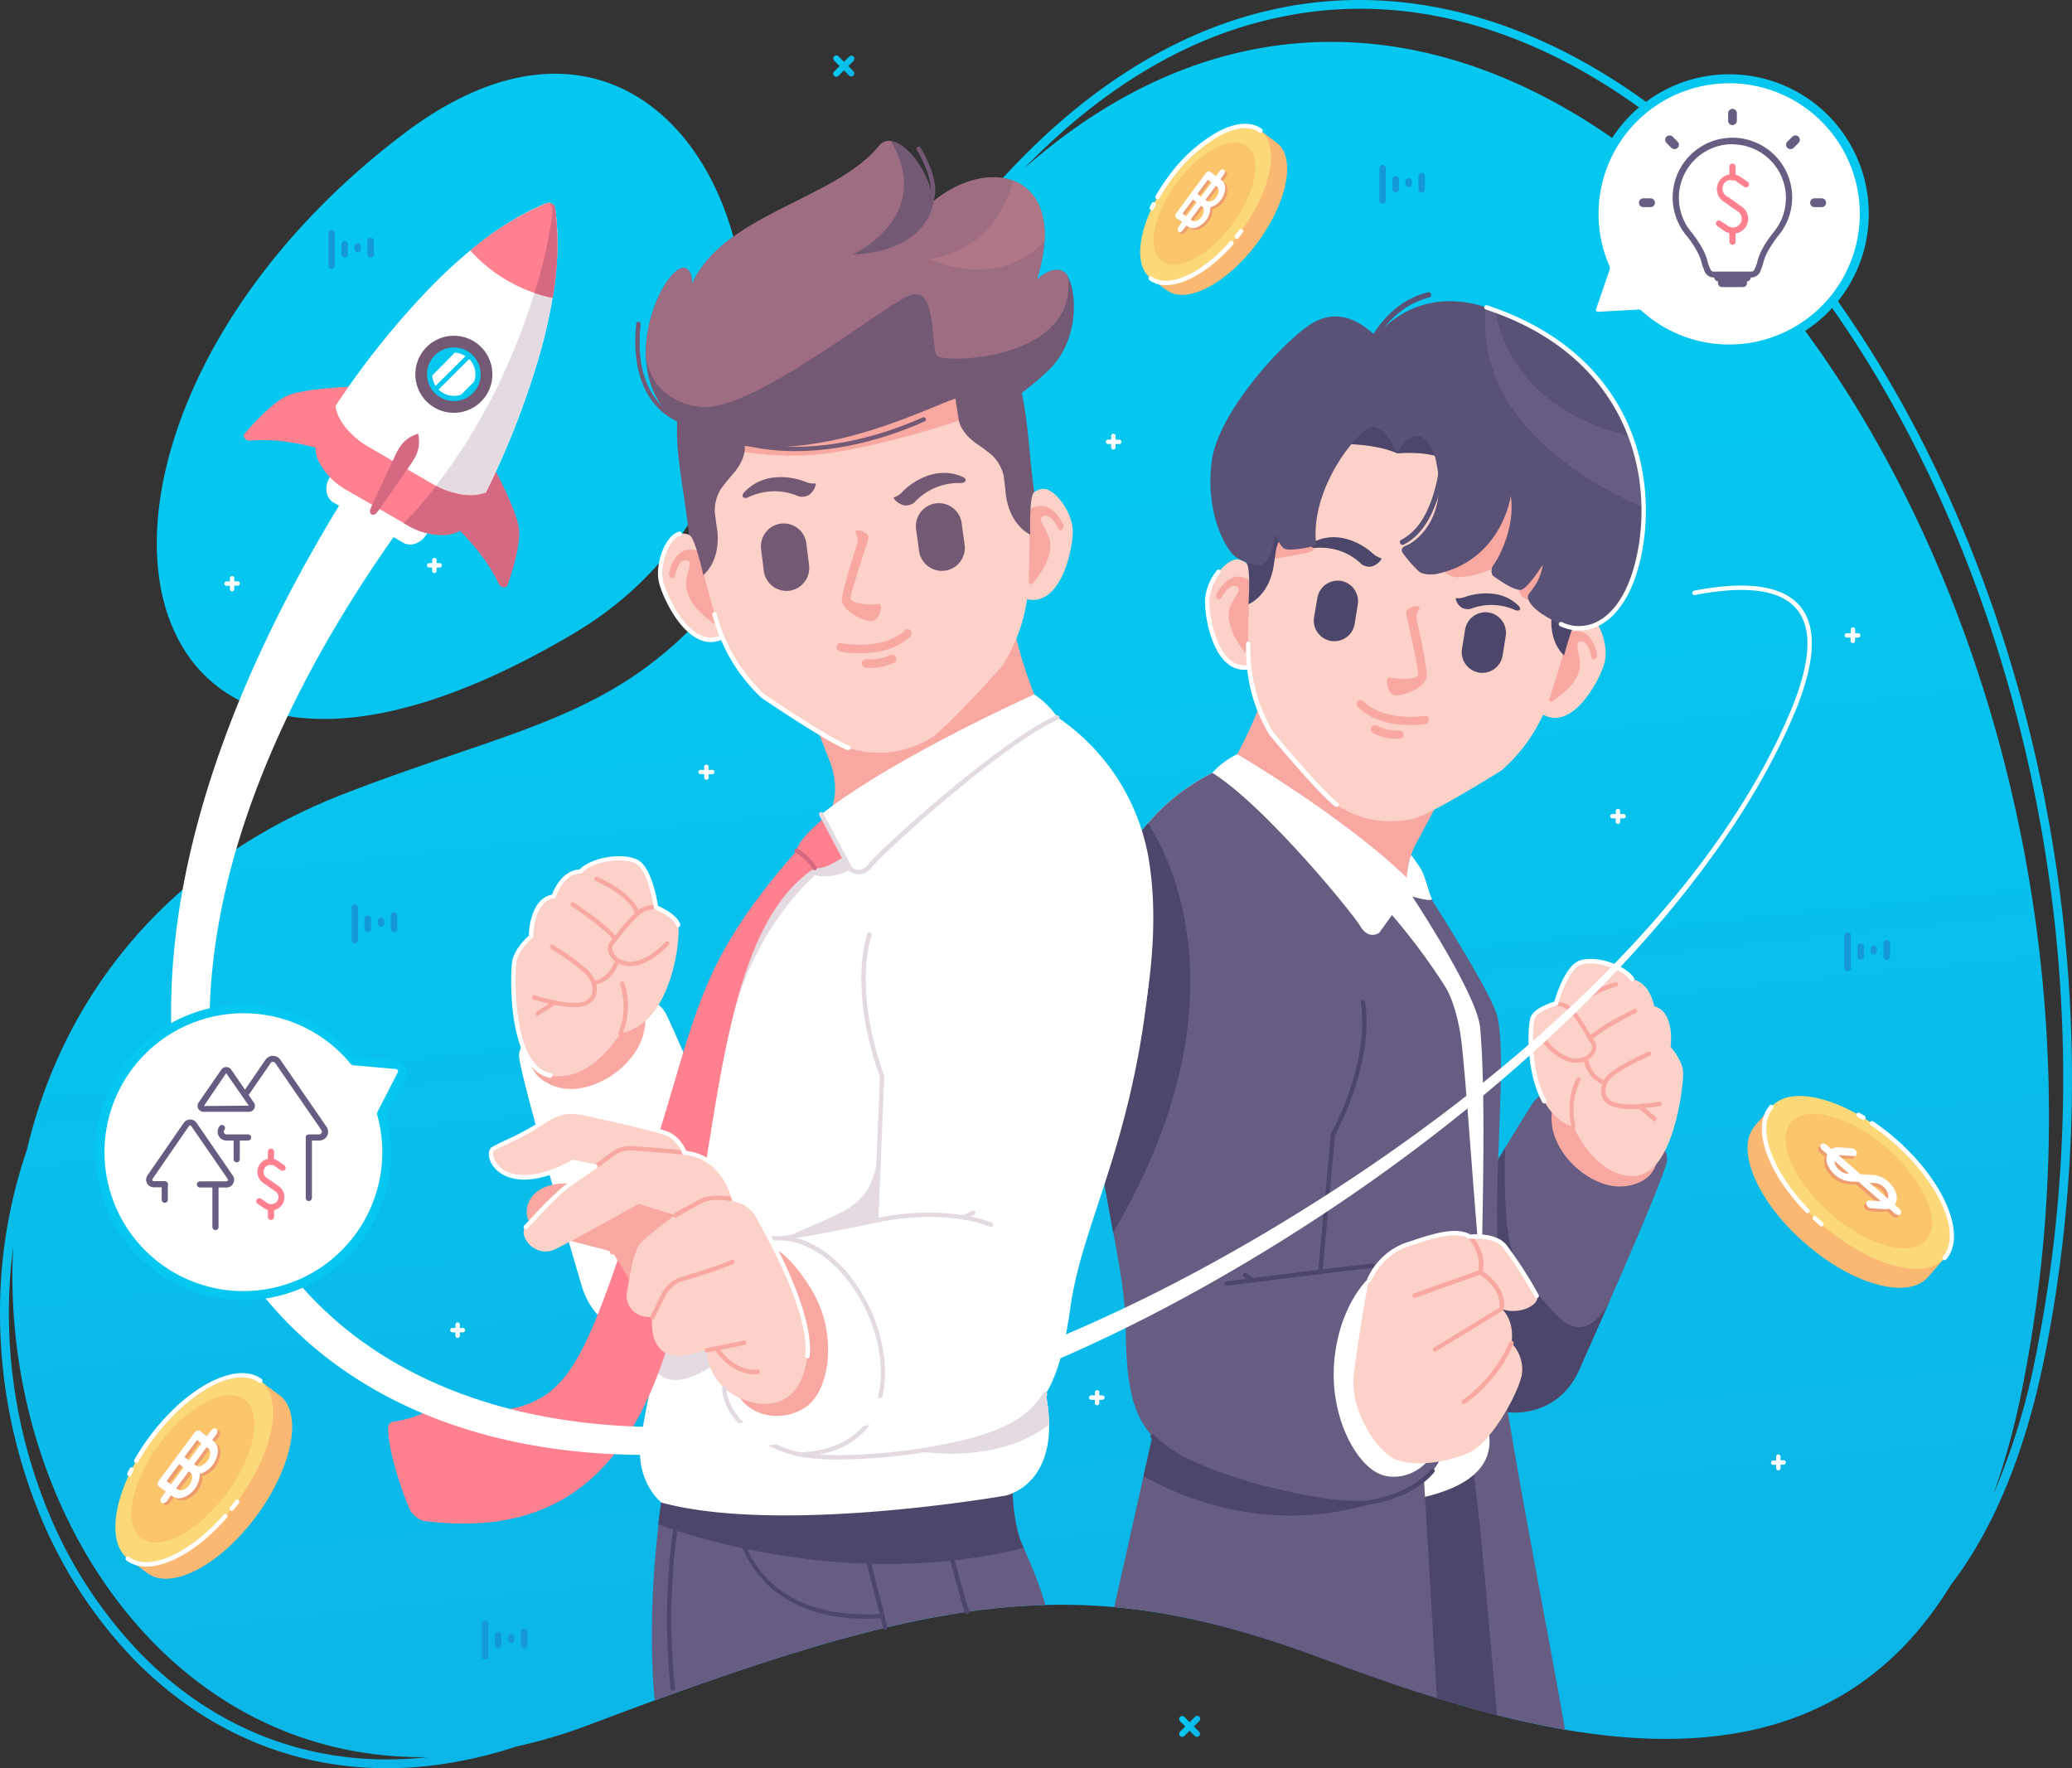 <svg id="Layer_1" data-name="Layer 1" xmlns="http://www.w3.org/2000/svg" xmlns:xlink="http://www.w3.org/1999/xlink" viewBox="0 0 419.61 358.06"><rect x="0" y="0" width="419.61" height="358.06" fill="#333333" stroke="none"/><defs><style>.cls-1,.cls-10,.cls-11,.cls-12,.cls-13,.cls-18,.cls-19,.cls-2,.cls-23,.cls-24,.cls-25,.cls-26,.cls-27,.cls-28,.cls-29,.cls-3,.cls-4,.cls-5,.cls-6,.cls-8,.cls-9{fill-rule:evenodd;}.cls-1{fill:url(#linear-gradient);}.cls-2,.cls-21{fill:#675d82;}.cls-16,.cls-3{fill:#4c466a;}.cls-4,.cls-7{fill:#f8a8a0;}.cls-17,.cls-5{fill:#fff;}.cls-6{fill:#fcd1c8;}.cls-8{fill:#595276;}.cls-15,.cls-9{fill:#e4dae2;}.cls-10,.cls-22{fill:#ff808f;}.cls-11{fill:#735974;}.cls-12{fill:#9e6d82;}.cls-13{fill:#af7785;}.cls-14,.cls-18{fill:#d66982;}.cls-19,.cls-20{fill:#06c7f0;}.cls-23{fill:#fbb872;}.cls-24{fill:#fbd978;}.cls-25{fill:#fbc56b;}.cls-26{fill:#ee9d6f;}.cls-27{fill:#1598d9;}.cls-28{fill:url(#linear-gradient-2);}.cls-29{fill:url(#linear-gradient-3);}</style><linearGradient id="linear-gradient" x1="235.5" y1="170.63" x2="302.96" y2="811.11" gradientUnits="userSpaceOnUse"><stop offset="0" stop-color="#06c7f0"/><stop offset="1" stop-color="#1598d9"/></linearGradient><linearGradient id="linear-gradient-2" x1="210.03" y1="84.21" x2="218.35" y2="85.24" xlink:href="#linear-gradient"/><linearGradient id="linear-gradient-3" x1="279.95" y1="420.43" x2="288.27" y2="421.46" xlink:href="#linear-gradient"/></defs><path class="cls-1" d="M229.74,123.79c20.8-29,43.72-45,66.78-50.56,20.48-4.93,41.06-1.61,60.37,8.15s37.25,25.87,52.64,46.62c38.89,52.43,61.16,134.42,44.9,216.86-4.12,20.86-10.78,36.13-19.18,47.08-29.49,48.19-86.87,29.89-127.23,14.85-48.82-18.19-77.55-13.4-148.39,13.4a106.13,106.13,0,0,1-14.79,4.43c-32.16,10.52-59.14,1.27-77.66-17.77a93.38,93.38,0,0,1-19.79-31.36,107.41,107.41,0,0,1-7.19-37.87,101.39,101.39,0,0,1,5.43-33.75c7.1-30.16,27.44-57.88,64.26-72.16,45.74-17.72,66.41-15,94.74-69.05a233.25,233.25,0,0,1,25.11-38.87Zm-73.15,75.33c65-38.67,29.69-149.53-34.38-101.25C79.49,130.07,64.58,174,75.3,198.36c9.09,20.69,36.64,27.3,81.29.76ZM443.93,373.47a138.7,138.7,0,0,0,8.75-29c16.17-81.94-5.95-163.38-44.58-215.47-15.22-20.52-33-36.48-52-46.08S317,70.13,296.93,75c-16.8,4-33.54,13.75-49.43,30.17C350.82,13.88,483.76,182,449.71,352.22a151,151,0,0,1-5.78,21.25ZM126.86,426.78c-53.46.77-86.67-51.34-84-103.23A103.47,103.47,0,0,0,42,337.61a105.56,105.56,0,0,0,7.08,37.24,91.41,91.41,0,0,0,19.4,30.76C83.07,420.64,103.1,429.41,126.86,426.78Z" transform="translate(-40.2 -70.97)"/><path class="cls-2" d="M328.06,344.28c7.32,14.8,26,17.3,31.86,4.25s18-40.69,17.87-42.63a3.88,3.88,0,0,0-.78-2.6l-23.23-10.7s-1.49-.76-3.34,2-11.32,18.56-11.32,18.56Z" transform="translate(-40.2 -70.97)"/><path class="cls-3" d="M328.06,344.28c7.32,14.8,26,17.3,31.86,4.25,1.7-3.82,3.95-8.88,6.26-14.19h0s-4.36,9.93-10.92,2.79-8.95-10.37-9.89-18.25a121.41,121.41,0,0,1-.33-15.46c-2.94,4.85-5.92,9.79-5.92,9.79Z" transform="translate(-40.2 -70.97)"/><path class="cls-2" d="M343.68,326.59c-1.25-17,2-43.32-.47-50.5s-19.67-33.2-19.67-33.2-21.3,22.72-19.89,27S331,316.94,332.37,320,343.68,326.59,343.68,326.59Z" transform="translate(-40.2 -70.97)"/><path class="cls-2" d="M298.3,330.6l-.66,22.31a108.74,108.74,0,0,1-.15,12.92c-.43,4.92-3.37,16.29-3.46,36.23,4.51,1.35,9.15,2.93,14,4.73,14.82,5.52,31.92,11.47,49.1,14.42-3.33-19.41-10.8-57.09-12.65-71.81C339.83,312.48,298.3,330.6,298.3,330.6Z" transform="translate(-40.2 -70.97)"/><path class="cls-4" d="M375.88,304.57s.54,5.68-6.56,6.6-16.82-7.74-14.6-16.34S375.88,304.57,375.88,304.57Z" transform="translate(-40.2 -70.97)"/><path class="cls-3" d="M285.82,330.6l-.66,22.31a108.74,108.74,0,0,1-.15,12.92c-.41,4.65-3.05,15.06-3.42,33a193,193,0,0,1,26.43,8,344.53,344.53,0,0,0,35.32,11.46c-1.31-15.44-3-35.64-4.52-47.66C334.18,333.67,285.82,330.6,285.82,330.6Z" transform="translate(-40.2 -70.97)"/><path class="cls-5" d="M285.75,227.46a41.46,41.46,0,0,0-21.1,24.73c-5.58,18.08-3.41,42.63,2.41,67s13.23,21,8.92,36.26,4.85,18.5,4.85,18.5c14.06,2.09,64.31,6.85,60.85-13-1.64-9.46-1.7-17.31-1.46-31.48.27-15.58.87-37.63-.27-50.39-.64-7.11-14.82-28.21-14.82-28.21S294.6,228.29,285.75,227.46Z" transform="translate(-40.2 -70.97)"/><path class="cls-2" d="M274.59,357.35l-8.75,39.06c13.37,1.19,26.77,4.64,42.18,10.38,7.26,2.7,15.06,5.51,23.16,8l-2.6-44.25s13.22-31.84,12-38.2-3.53-45.91-4.71-52.5-3.06-9.18-3.06-9.18C319,249,300.93,235.88,292.57,230a22.1,22.1,0,0,0-6.82-2.53,41.46,41.46,0,0,0-21.1,24.73c-5.58,18.08-3,44.16,2.41,67S276.94,346.68,274.59,357.35Z" transform="translate(-40.2 -70.97)"/><path class="cls-3" d="M272.67,237.67a40.61,40.61,0,0,0-8,14.52c-5.52,17.88-3.1,43.6,2.23,66.24C292.7,272.89,276.69,243.75,272.67,237.67Z" transform="translate(-40.2 -70.97)"/><path class="cls-3" d="M274.59,357.35l-2.81,12.55c7.46,4.23,26.82,12.84,49.72,4.36l-46.28-23.4h0A25.05,25.05,0,0,1,274.59,357.35Z" transform="translate(-40.2 -70.97)"/><path class="cls-4" d="M298.88,202.59a88.91,88.91,0,0,1-8.14,21.1c-5.91,10.86,27.37,22.72,27.37,22.72l7.3,3.8s-1-3.71,1.65-8.57,10-18.92,10-18.92Z" transform="translate(-40.2 -70.97)"/><path class="cls-2" d="M330.59,335.73s-7.16-8.89-9.22-8.76-13.79,1.55-13.79,1.55l2.57-27.78s8-14.12,6.08-26.85-17.78-28.22-28.34-28.95S262,247.75,261.42,278s6.6,46.16,6.75,62.05,2.49,22.11,13.38,27.18,28.76,8.83,35.44,8,14.3-4.65,15.44-10.71S330.59,335.73,330.59,335.73Z" transform="translate(-40.2 -70.97)"/><path class="cls-3" d="M277,246.25c-7.94,2.9-15.22,11.1-15.6,31.74-.35,18.42,2.18,31.53,4.24,42.55C286.52,285.13,282.14,259.35,277,246.25Z" transform="translate(-40.2 -70.97)"/><path class="cls-5" d="M317.8,329.42s-6,4.83-7.32,16.42,4.37,22.24,9.8,23.86,13.44-3.14,11.21-13.74S317.8,329.42,317.8,329.42Z" transform="translate(-40.2 -70.97)"/><path class="cls-6" d="M355.31,274.22s-3.86.95-4.67,2.78-1.54,19.18,8.26,22.19c0,0,4.32,10.21,12.28,9.91s9.88-18,9.9-20.68-2.56-5.44-2.56-5.44,1-7.13-3.32-8.26c0,0-.82-4.88-4.48-5.48-1.87-2.58-7.45-4.29-10.44-3.32S355.31,274.22,355.31,274.22Z" transform="translate(-40.2 -70.97)"/><path class="cls-7" d="M358.9,299.63a.44.44,0,0,1-.43-.34c-1.36-5.9.95-9.74,1-9.9a.44.44,0,0,1,.76.46,13.2,13.2,0,0,0-.95,9.24.43.43,0,0,1-.33.53ZM375.28,298a.43.43,0,0,1-.29-.1l-2.85-2.43a13.18,13.18,0,0,1-5.55-.51,3.32,3.32,0,0,1-2.08-2.35,3.74,3.74,0,0,1,.21-2.09,6.11,6.11,0,0,1-3.69-4.6c-2.26.8-5.68-.06-9.17-4.83a.46.46,0,0,1,.1-.63.45.45,0,0,1,.62.1c3.42,4.69,6.64,5.3,8.55,4.36l.05,0a3.28,3.28,0,0,0,.37-.22c.92-.63,1.34-1.64.95-2.24s-.79-1.26-1.22-2a34.25,34.25,0,0,0-2.87-4.27l0,0a4.9,4.9,0,0,0-.51-.51,3.9,3.9,0,0,0-2.54-1,.43.43,0,0,1-.47-.41.45.45,0,0,1,.42-.48,4.72,4.72,0,0,1,3.17,1.23l.16.14c2-3.4,8.38-5.22,8.67-5.3a.46.46,0,0,1,.55.32.45.45,0,0,1-.31.54c-.07,0-6.68,1.9-8.27,5.13A37.11,37.11,0,0,1,362,280c.12.19.23.38.35.56,2.3-2.1,8.46-5.12,8.74-5.25a.45.45,0,0,1,.6.2.45.45,0,0,1-.21.6c-.06,0-6.62,3.23-8.66,5.23l.38.59c.67,1,.15,2.55-1.18,3.46l-.2.13c.67,3,2.51,3.93,3.25,4.18a5.72,5.72,0,0,1,.71-1c1.58-1.78,7.93-4.65,8.2-4.77a.44.44,0,0,1,.58.23.43.43,0,0,1-.22.58c-.06,0-6.44,2.91-7.9,4.55a3.79,3.79,0,0,0-1.1,3.1,2.5,2.5,0,0,0,1.58,1.72,12.77,12.77,0,0,0,5.29.42h0c2.12-.15,4-.47,4-.48a.46.46,0,0,1,.52.36.45.45,0,0,1-.36.52c-.12,0-1.4.25-3,.4l2.16,1.85a.44.44,0,0,1,.05.63A.43.43,0,0,1,375.28,298Z" transform="translate(-40.2 -70.97)"/><path class="cls-6" d="M295.83,188.46s-2.75-4.07-5-4.22-5.84,4.21-6.11,7.9,2,17,10.13,13.39S295.83,188.46,295.83,188.46Z" transform="translate(-40.2 -70.97)"/><path class="cls-4" d="M298,193a.83.83,0,0,1,0,1,.47.47,0,0,1-.71,0h0s-3.79,10.88-5.17,8.87-2.85-4-3.1-6.93,2.7-5.15,1.91-6-1.87.11-2,.2h0a7.41,7.41,0,0,0-1.41,1.92.46.46,0,0,1-.75.16.86.86,0,0,1-.19-1s2-4.06,5.07-3.42S298,193,298,193Z" transform="translate(-40.2 -70.97)"/><path class="cls-6" d="M355.74,198.16s3.89-3,6.1-2.41,4.21,5.84,3.3,9.43-7.24,15.51-13.84,9.5S355.74,198.16,355.74,198.16Z" transform="translate(-40.2 -70.97)"/><path class="cls-4" d="M352.25,201.78a.84.84,0,0,0-.32.92.45.45,0,0,0,.67.23h0s.17,11.52,2.11,10,4-2.87,5.13-5.59-.93-5.74.1-6.34,1.74.7,1.8.82h0a7.4,7.4,0,0,1,.73,2.28.45.45,0,0,0,.66.37.84.84,0,0,0,.49-.86s-.58-4.47-3.73-4.84C356.89,198.47,352.26,201.77,352.25,201.78Z" transform="translate(-40.2 -70.97)"/><path class="cls-6" d="M332.92,149.25c-40.27-5.92-39.42,26.31-40,52.1a33.53,33.53,0,0,0,4.63,18.07s9.71,11.78,13.28,14.49a19.42,19.42,0,0,0,16.26,2.64c4.25-1.45,17.18-9.56,17.18-9.56a33.6,33.6,0,0,0,10.09-15.69C362,186.66,373,156.35,332.92,149.25Z" transform="translate(-40.2 -70.97)"/><path class="cls-4" d="M332.92,149.25q-.81-.12-1.62-.21l8,23.1-7.78,13.3s1.54,2.53,4.13,2.41a18.73,18.73,0,0,0,8.29-2.53c2.24-1.41,4.83.24,4.83.24s-3.77,7.06,2.77,7.18a8.42,8.42,0,0,0,8.24-5.89s.59-.92,1.57-2.5c2.08-16.2-2.48-30.51-28.41-35.1Zm-7.89-.69c-22.59-.51-29,13.83-31,30.7,2.2,2.25,3.62,3.66,3.62,3.66l.22,1.23s2.35-.3,5.38-.92,3.42-.47,3-3-2.71-22.37-3.29-22.89C302.48,156.93,316.89,151.56,325,148.56Z" transform="translate(-40.2 -70.97)"/><path class="cls-3" d="M311.73,188.59h0a4.18,4.18,0,0,1,3.44,4.78l-.64,3.95a4.16,4.16,0,0,1-4.77,3.44h0a4.18,4.18,0,0,1-3.45-4.78L307,192A4.19,4.19,0,0,1,311.73,188.59Z" transform="translate(-40.2 -70.97)"/><path class="cls-3" d="M338,194.27a3.06,3.06,0,0,1-1.66-.19A2.76,2.76,0,0,1,335,192.2c.05-.28.46.18,2-.39s7.17-1.86,10.78,1.89c.62.65.09,1.11-.72.82A11.65,11.65,0,0,0,338,194.27Z" transform="translate(-40.2 -70.97)"/><path class="cls-3" d="M316,185.27a3.05,3.05,0,0,0,1.78.46,3.44,3.44,0,0,0,2.19-1.57c.06-.33-.56,0-1.9-1.24s-6.5-4.91-11.87-2.19c-.92.47-.59,1.2.37,1.2A11.87,11.87,0,0,1,316,185.27Z" transform="translate(-40.2 -70.97)"/><path class="cls-3" d="M350,166.76c.38.37.73.75,1.07,1.14-.49,3.71-1.17,8.81-1.34,10.3-.28,2.42,1.81,5.07,1.81,5.07s1.47,1.77,2.62,3.5a8.21,8.21,0,0,1,1,4.38c-.15,1-.33,2.08-.54,3.17-1.21,6.51,2.33,9.37,2.33,9.37s1.92-7.46,3.08-7.81c2.52-16.91,8.23-29-7-40.26-12.62-9.37-26.19-11.57-41.12-6.67-18,5.91-16.39,19.16-19.34,36,1,.69.46,8.37.46,8.37s4.26-1.59,5.17-8.15c.15-1.1.31-2.16.49-3.18a8.13,8.13,0,0,1,2.3-3.85c1.64-1.27,3.59-2.49,3.59-2.49s2.83-1.85,3.32-4.24c.31-1.47,1.28-6.52,2-10.2.44-.26.91-.5,1.38-.73C323.32,154.61,340.34,157.37,350,166.76Z" transform="translate(-40.2 -70.97)"/><path class="cls-4" d="M328.76,215.93a.72.72,0,0,1,.81.71.87.87,0,0,1-.66.94s-8.81,1.5-13.71-3.48a.88.88,0,0,1,0-1.17.68.68,0,0,1,1-.08C320.61,217.31,328.74,215.93,328.76,215.93Z" transform="translate(-40.2 -70.97)"/><path class="cls-4" d="M323.61,218.9a.84.84,0,0,1,.11,1.67,10.49,10.49,0,0,1-5.48-1.19.83.83,0,1,1,.77-1.48A8.84,8.84,0,0,0,323.61,218.9Z" transform="translate(-40.2 -70.97)"/><path class="cls-3" d="M308.39,159l1,1.91s8.33-.54,13.78,1.86c0,0,7.16-.63,9.84,1.52s.4-5.25-1-6-19.18-5.72-19.18-5.72Z" transform="translate(-40.2 -70.97)"/><path class="cls-8" d="M294.85,185.41s-3.45-.5-5.08-2.29-5.4-8.41-4.21-18.55,14.86-24.78,20.28-28.08,10-.29,13.08,2.6c0,0,7.57-10.73,22.31-5.87,26.17,8.63,34.79,29.95,31,49.5-2.6,13.59-10,17.41-16,14.63s-6.61-4.8-6.61-5.59,2.39-2.31,3-6.41c0,0-2.77,4.4-4.19,5s-5.93-2.83-5.93-2.83a2,2,0,0,1,.12-2.11c.77-.92,4.5-7.3,3.54-14,0,0-1.79,13.06-15.15,15.81,0,0-2.21.36-3.41-.49a24.54,24.54,0,0,1-3.39-3.9s-.61-.92.8-1.41,9.2-5.41,5.69-18.38c0,0-2.86-8.4-7.57-.25,0,0-2.4-5.72-5.12-5.31s-12.26,12-11.32,23.14c0,0,.17.74-.74,1s-4.81,1-5.72.41-1.83-3-1.83-3S298,185.68,294.85,185.41Z" transform="translate(-40.2 -70.97)"/><path class="cls-2" d="M341.12,133.18l.11,0c.6.2,1.19.4,1.78.62,1.53,8.2,7.26,20.8,27.48,25.48a41.74,41.74,0,0,1,2.62,14.52C362.7,169.31,338.67,156.27,341.12,133.18Z" transform="translate(-40.2 -70.97)"/><path class="cls-8" d="M317.69,139.74a.54.54,0,1,0,1,.46s3.32-7.1,11-9a.55.55,0,0,0-.26-1.06c-8.18,2-11.69,9.55-11.7,9.58Zm15.4,23.78a.54.54,0,0,0-.23-.73.56.56,0,0,0-.73.23,5.26,5.26,0,0,0-.22,1.17c-.44,3.16-1.79,13-7.9,16.05a.54.54,0,0,0,.48,1c6.63-3.34,8-13.58,8.49-16.87Z" transform="translate(-40.2 -70.97)"/><path class="cls-6" d="M337.86,321.43s5.05-.57,7.06,1.92a83.24,83.24,0,0,1,6.48,10.06c.82,1.68-3.54,4-7.1,2.6,0,0,2.66,2,2,6.93a7.68,7.68,0,0,1,2.14,6.07c-.44,3.64-6.29,14.16-10.63,16.06s-10.44,3-14.64,1.54-9.71-10.37-8.8-17.4,2.55-17.18,3.11-19a13.07,13.07,0,0,1,7.35-7.08C328.62,322,334.69,319.48,337.86,321.43Z" transform="translate(-40.2 -70.97)"/><path class="cls-7" d="M336.65,355.3a.47.47,0,0,1-.37-.19.45.45,0,0,1,.11-.62,29,29,0,0,0,9.49-11.72.45.45,0,0,1,.58-.25.45.45,0,0,1,.25.58,29.48,29.48,0,0,1-9.81,12.12A.49.49,0,0,1,336.65,355.3Zm-5.81-10.63a.43.43,0,0,1-.38-.21.44.44,0,0,1,.15-.61l13.27-8.1c.35-3.66-3.16-6.13-4-6.66l-13.08,4.66a.45.45,0,0,1-.3-.84l13.06-4.65c.81-3.5-2-6.49-2-6.52a.45.45,0,0,1,0-.63.44.44,0,0,1,.63,0c.13.13,3.15,3.33,2.28,7.27,1.1.71,4.84,3.46,4.28,7.67h0a.48.48,0,0,1-.07.18.44.44,0,0,1-.14.13h0l-13.46,8.21A.38.38,0,0,1,330.84,344.67Z" transform="translate(-40.2 -70.97)"/><path class="cls-3" d="M341.69,195h0a4.18,4.18,0,0,1,3.44,4.78l-.63,3.94a4.18,4.18,0,0,1-4.78,3.45h0a4.19,4.19,0,0,1-3.45-4.78l.64-3.94A4.18,4.18,0,0,1,341.69,195Z" transform="translate(-40.2 -70.97)"/><path class="cls-4" d="M325.1,194.67a1.33,1.33,0,0,0-.1.8c.38,1.69,2.59,11.3,2.37,12.15-.37,1.06-3.9.95-5.71.53-1.12-.25-.6,3.63,1.32,3.62s5.43-1.48,6.12-3.53c.32-1-1.2-8.35-2-11.77a3,3,0,0,1,.46-2.08C328.25,193.13,325.48,193.81,325.1,194.67Z" transform="translate(-40.2 -70.97)"/><path class="cls-5" d="M191.65,331.28c-9.65,14.36-29.43,14.36-33.67,0s-13-44.74-12.66-46.74A4.09,4.09,0,0,1,146.5,282l25.61-7.89s1.64-.59,3.18,2.59,9.18,20.84,9.18,20.84Z" transform="translate(-40.2 -70.97)"/><path class="cls-4" d="M147.5,283.42s-1.35,5.83,5.89,7.77,18.54-5.71,17.42-14.95S147.5,283.42,147.5,283.42Z" transform="translate(-40.2 -70.97)"/><path class="cls-2" d="M242.61,358.63l2.66,14.71a36,36,0,0,0,1.23,8.48c.68,2.33,3.32,7,5.41,14.16-21.95.59-45.56,7.07-79.11,19.31h0s-2-16.75,1.36-40.06S242.61,358.63,242.61,358.63Z" transform="translate(-40.2 -70.97)"/><path class="cls-3" d="M242.61,358.63l2.66,14.71a36,36,0,0,0,1.23,8.48,23.21,23.21,0,0,0,1,2.64c-34.43,8.38-66.36-2-74-4.82.17-1.44.37-2.91.58-4.41.79-5.49,5-9.32,11-12,13.27-1.35,35.29-3.6,50.85-5.14C240.09,358.37,242.61,358.63,242.61,358.63Z" transform="translate(-40.2 -70.97)"/><path class="cls-5" d="M254.33,216.19a43.38,43.38,0,0,1,18.48,28.6c3.3,19.54-2.35,44.74-11.77,69.22s-11.07,24.73-8.71,41.21-8.48,18.6-8.48,18.6-45.44,8-69.69,1.41c0,0-5.18-4-4.24-12.24s12-56,12-63.81.71-19.07,2.36-26.37,23-35.53,23-35.53S245,215.83,254.33,216.19Z" transform="translate(-40.2 -70.97)"/><path class="cls-9" d="M262.54,310c-.49,1.34-1,2.67-1.5,4-9.42,24.49-11.07,24.73-8.71,41.21a31.16,31.16,0,0,1,.33,4.21c-10.89,8.44-26.62,5.36-26.62,5.36l4.12-4.76-36.85-7.83s3.12-13.24-7.83-5.35c-8.07,5.81-11.53,3.19-12.8,1.4.32-1.54.65-3.15,1-4.81l2.26-1.65L224.62,323l-25-1.57c13.57-6.33,18.17-5.57,18.83-21.86l5-3.18L262.54,310Zm-78-38.13c3-8.5,22.74-34.6,22.74-34.6s2.28-1.29,5.84-3.24L217.5,236l-5.08,11a10.25,10.25,0,0,1-7.17,1.23s-13.79,11.48-17.71,33.43Z" transform="translate(-40.2 -70.97)"/><path class="cls-4" d="M243.84,188.51a91.5,91.5,0,0,0,5.82,23.08c4.84,12.11-32.53,19.66-32.53,19.66l-8.36,2.9s1.54-3.72-.58-9.13-8.13-21.08-8.13-21.08Z" transform="translate(-40.2 -70.97)"/><path class="cls-5" d="M192.78,322.4a6.14,6.14,0,0,1,4-.77c2.12.41,20.89-3.53,20.89-3.53l1.18-29.2s-6.36-15.77-2.59-28.72S238.63,233.34,249.7,234s26.5,6.51,22.9,38S259.35,319,257,335.52s-5.65,22.6-17.65,26.37-31.08,5.18-37.91,3.41-14.2-6.81-14.54-13.26S192.78,322.4,192.78,322.4Z" transform="translate(-40.2 -70.97)"/><path class="cls-10" d="M205.17,246.76c-35.48,23.39-5.44,141.85-79.29,132.17a4.87,4.87,0,0,1-2.53-2c-.82-1.47-4.71-11.95-4.53-16.84a1.18,1.18,0,0,1,.85-1.21,22.75,22.75,0,0,0,9.45-3.47,3.85,3.85,0,0,1,2.38-.21c1,.39,9.68,3.51,17.93-1s12.15-16.3,22.19-47.26,9.25-40.08,29.93-63.72l2.73-.39Z" transform="translate(-40.2 -70.97)"/><path class="cls-4" d="M194.48,322.63s4.36.24,9.89,9.18,4,20.13-.59,23.78-14,3.18-15.77-6.47S194.48,322.63,194.48,322.63Z" transform="translate(-40.2 -70.97)"/><path class="cls-4" d="M169,332.51s-4-7.19-4.84-7.94-12.78-2.8-15.89-5.16-1.51-10.2,9.23-8.59,17.94,3.43,17.94,3.43l5.26,3.44s2,.22-1.29,4.73S169,332.51,169,332.51Z" transform="translate(-40.2 -70.97)"/><path class="cls-6" d="M178.83,304.35a7.35,7.35,0,0,0-3-3.6c-2-1.07-12.13-3.17-16.54-4.19s-6.39-.27-9.61,1.94-7.52,3.86-9.56,5,1.88,10.53,16.27,2.69l4.41.91s-4.51,2.95-6.61,4.67-5.85,5.86-7.52,7.57,1.83,6.66,6.13,4.52,16.75-9.13,16.75-9.13l7.36,2.31s-5.91,4.24-7.2,5.95-2,6.72-2.52,9.46,1.45,5.47,5.1,5.21c0,0-1.21,9.05,6.84,7.76l4.19-1.08a11,11,0,0,0,6.61,9.67c6.7,3,12.78.7,13.75-8.49s-8.38-25.18-9.78-28a6.85,6.85,0,0,0-5.05-3.75S187.07,305.23,178.83,304.35Z" transform="translate(-40.2 -70.97)"/><path class="cls-7" d="M193.08,349.26c-1.39,0-4.91-.47-8-4.77l-1.62.33a.44.44,0,0,1-.52-.35.45.45,0,0,1,.35-.53l1.88-.37h.05l5.58-1.12a.44.44,0,1,1,.18.87l-4.93,1c3.5,4.59,7.47,4.05,7.51,4a.45.45,0,0,1,.51.38.44.44,0,0,1-.38.5A3.25,3.25,0,0,1,193.08,349.26Zm-20.75-11.12a.37.37,0,0,1-.2-.05.43.43,0,0,1-.2-.59l2.28-4.65a7.64,7.64,0,0,1,3.15-3c.51-.19,1.58-.52,2.87-.93a80.86,80.86,0,0,0,8.09-2.81.44.44,0,0,1,.59.2.45.45,0,0,1-.2.6,81.54,81.54,0,0,1-8.21,2.86c-1.28.4-2.34.73-2.84.91a6.9,6.9,0,0,0-2.67,2.6l-2.26,4.62A.45.45,0,0,1,172.33,338.14ZM164.19,325a.43.43,0,0,1-.31-.13.44.44,0,0,1,0-.63,13.86,13.86,0,0,0,2.74-5.19.46.46,0,0,1,.56-.29.43.43,0,0,1,.29.56,14.75,14.75,0,0,1-3,5.55A.44.44,0,0,1,164.19,325ZM177,317.52a.45.45,0,0,1-.23-.83s3.21-1.9,5.4-3,6.67-.34,6.86-.3a.44.44,0,0,1,.35.52.43.43,0,0,1-.52.35s-4.26-.79-6.3.23-5.31,2.95-5.34,3A.46.46,0,0,1,177,317.52Zm-16.11-9.94a.43.43,0,0,1-.36-.18.44.44,0,0,1,.09-.62l3.09-2.25a6.46,6.46,0,0,1,3.78-1.49c1.91,0,11,.83,11.43.87a.44.44,0,0,1,.4.48.43.43,0,0,1-.48.4c-.1,0-9.49-.86-11.35-.86a5.73,5.73,0,0,0-3.23,1.29l-3.11,2.28A.42.42,0,0,1,160.84,307.58Z" transform="translate(-40.2 -70.97)"/><path class="cls-6" d="M173.05,254.76s3.89,1.53,4.48,3.53-1.06,20.13-11.66,21.9c0,0-5.9,10-14.12,8.59s-7.77-20-7.42-22.84,3.41-5.29,3.41-5.29,0-7.54,4.59-8.13c0,0,1.54-4.94,5.42-5.06,2.29-2.43,8.33-3.43,11.3-2S173.05,254.76,173.05,254.76Z" transform="translate(-40.2 -70.97)"/><path class="cls-7" d="M165.87,280.63l-.15,0a.44.44,0,0,1-.26-.57,13.86,13.86,0,0,0,.3-9.73.44.44,0,1,1,.81-.36c.08.18,1.94,4.48-.28,10.4A.45.45,0,0,1,165.87,280.63Zm-16.77-3.94a.47.47,0,0,1-.38-.21.45.45,0,0,1,.13-.61l2.55-1.65c-1.7-.39-3-.81-3.15-.85a.44.44,0,0,1-.28-.56.45.45,0,0,1,.56-.29,42,42,0,0,0,4.08,1.05h0c2,.41,4.24.69,5.56.29a2.6,2.6,0,0,0,1.89-1.58,4,4,0,0,0-.72-3.39c-1.28-1.9-7.51-5.78-7.58-5.82a.45.45,0,0,1-.14-.61.43.43,0,0,1,.61-.14c.27.16,6.46,4,7.85,6.07a6.48,6.48,0,0,1,.61,1.12c.79-.15,2.87-.83,4-3.92l-.2-.17c-1.25-1.12-1.58-2.76-.75-3.72l.49-.58c-1.83-2.36-8.22-6.6-8.29-6.65a.45.45,0,0,1-.12-.62.44.44,0,0,1,.61-.12c.28.18,6.29,4.18,8.37,6.68l.46-.56a39.65,39.65,0,0,1,3.47-4c-1.19-3.59-7.82-6.46-7.89-6.49a.44.44,0,0,1-.23-.59.44.44,0,0,1,.58-.23c.29.12,6.7,2.9,8.27,6.71l.2-.14a5,5,0,0,1,3.45-.83.45.45,0,0,1,.35.53.44.44,0,0,1-.52.35h0a4.05,4.05,0,0,0-2.8.7,25,25,0,0,0-4.19,4.52c-.54.67-1.06,1.31-1.53,1.87s-.2,1.7.67,2.48a2.2,2.2,0,0,0,.37.3h0c1.86,1.26,5.3,1.09,9.53-3.33a.44.44,0,0,1,.63,0,.43.43,0,0,1,0,.62c-4.29,4.49-8,4.89-10.19,3.74a6.3,6.3,0,0,1-4.47,4.27,4,4,0,0,1-.07,2.22,3.49,3.49,0,0,1-2.47,2.14c-1.45.43-3.77.16-5.84-.24l-3.29,2.13A.44.44,0,0,1,149.1,276.69Z" transform="translate(-40.2 -70.97)"/><path class="cls-6" d="M184,181.76s-3.9-3.23-6.19-2.72-4.57,5.85-3.77,9.58S180.92,204.88,188,199,184,181.76,184,181.76Z" transform="translate(-40.2 -70.97)"/><path class="cls-4" d="M187.47,185.62a.87.87,0,0,1,.3,1,.47.47,0,0,1-.69.2h0s-.62,11.86-2.56,10.27-4-3.11-5.07-6,1.18-5.88.14-6.52-1.81.64-1.89.76h0a7.59,7.59,0,0,0-.84,2.31.48.48,0,0,1-.7.37.89.89,0,0,1-.47-.91s.77-4.58,4-4.84C182.82,182,187.46,185.61,187.47,185.62Z" transform="translate(-40.2 -70.97)"/><path class="cls-6" d="M246.11,174.09s3-4.09,5.34-4.15,5.85,4.56,6,8.37-2.69,17.45-10.95,13.4S246.11,174.09,246.11,174.09Z" transform="translate(-40.2 -70.97)"/><path class="cls-4" d="M243.7,178.67a.88.88,0,0,0,0,1,.49.49,0,0,0,.73,0h0s3.48,11.35,5,9.33,3.1-4,3.46-7-2.58-5.41-1.73-6.29,1.92.18,2,.28h0a7.81,7.81,0,0,1,1.38,2,.47.47,0,0,0,.76.19.86.86,0,0,0,.23-1s-1.86-4.26-5.08-3.72C247.34,174.05,243.71,178.66,243.7,178.67Z" transform="translate(-40.2 -70.97)"/><path class="cls-6" d="M209.42,132.27C167.87,138,178,169.67,184.9,195.35a34.53,34.53,0,0,0,9.79,16.55s13,8.85,17.32,10.51a20,20,0,0,0,16.85-2.08c3.79-2.66,14.25-14.42,14.25-14.42a34.57,34.57,0,0,0,5.46-18.43C249,160.89,251.13,127.73,209.42,132.27Z" transform="translate(-40.2 -70.97)"/><path class="cls-4" d="M209.29,131.59c-23,3.18-30.14,14.26-30.8,27.88,7.48,2.48,18.85,5,30.6,3.11,14.29-2.32,29.44-7.67,37.12-10.62C242.41,138.47,232.83,129,209.29,131.59Z" transform="translate(-40.2 -70.97)"/><path class="cls-11" d="M198.33,177h0a4.64,4.64,0,0,1,5.17,4l.55,4.42a4.65,4.65,0,0,1-4,5.17h0a4.65,4.65,0,0,1-5.17-4l-.55-4.42A4.66,4.66,0,0,1,198.33,177Z" transform="translate(-40.2 -70.97)"/><path class="cls-11" d="M202,171.5a3.17,3.17,0,0,0,1.88-.2,3.58,3.58,0,0,0,1.54-2.31c-.06-.35-.53.22-2.28-.51s-8.06-2.38-12.24,2.21c-.73.79-.14,1.37.79,1A12.24,12.24,0,0,1,202,171.5Z" transform="translate(-40.2 -70.97)"/><path class="cls-11" d="M231.34,144.68c.48.25.95.52,1.4.81.57,3.81,1.38,9.06,1.64,10.58.41,2.48,3.25,4.5,3.25,4.5s2,1.33,3.6,2.7a8.48,8.48,0,0,1,2.23,4.06c.14,1.06.27,2.15.38,3.29.68,6.79,5,8.6,5,8.6s-.25-7.93.8-8.61c-2.38-17.46-.21-31.05-18.52-37.84-15.19-5.62-29.26-3.89-42.62,5.27-16.11,11-10.69,23.69-8.75,41.21,1.18.4,2.88,8.16,2.88,8.16s3.75-2.81,2.75-9.57c-.17-1.13-.31-2.22-.43-3.28a8.5,8.5,0,0,1,1.17-4.47c1.25-1.74,2.84-3.51,2.84-3.51s2.26-2.64,2.06-5.15c-.12-1.54-.62-6.82-1-10.66.37-.39.75-.76,1.16-1.13C201.47,140.34,219.1,138.16,231.34,144.68Z" transform="translate(-40.2 -70.97)"/><path class="cls-4" d="M210.51,201.19a.75.75,0,0,0-.86.7.87.87,0,0,0,.65,1s9,1.89,14.25-3a.93.93,0,0,0,.08-1.21.7.7,0,0,0-1.07-.13C218.85,202.93,210.54,201.19,210.51,201.19Z" transform="translate(-40.2 -70.97)"/><path class="cls-4" d="M215.7,204.45a.86.86,0,0,0-.17,1.72,10.82,10.82,0,0,0,5.69-1,.86.86,0,0,0,.41-1.14.87.87,0,0,0-1.15-.41A9.07,9.07,0,0,1,215.7,204.45Z" transform="translate(-40.2 -70.97)"/><path class="cls-11" d="M189,160.47a.44.44,0,1,1,.32-.82s14.61,6.07,37.76-4.16a.46.46,0,0,1,.59.23.44.44,0,0,1-.23.59c-23.5,10.37-38.4,4.18-38.44,4.16Zm37.91-45.66a.45.45,0,1,1-.79-.41,1.57,1.57,0,0,1,.43-.43h0c1.11-.88,4.58-3.65-.71-12.69a.45.45,0,0,1,.77-.45c5.68,9.7,1.75,12.83.5,13.83h0c-.13.1-.2.14-.2.15Zm-48.68,40.85a.45.45,0,0,1-.26.86s-10.67-3-8.92-20a.44.44,0,0,1,.49-.39.43.43,0,0,1,.39.48C168.21,152.9,178.15,155.66,178.18,155.66Z" transform="translate(-40.2 -70.97)"/><path class="cls-11" d="M184.8,160.09c-27.21-8.05-6.09-44.76-4.45-32.36,0,.19,0,.81.08.61,6.22-13.94,29-17,37.78-27.82,3.14-3.88,10.15,4,11,11.23,11.85-9.62,27.58-5.23,20.93,15.92,0,0,3.07-3.14,5.5-1.6s4.05,13.26-3.3,20.08-11.2,7.77-11.2,7.77a6.81,6.81,0,0,0-6.34-2.51C230.6,151.94,206.55,166,184.8,160.09Z" transform="translate(-40.2 -70.97)"/><path class="cls-12" d="M171,143c-.29-11.61,8.33-23,9.35-15.27,0,.19,0,.81.08.61,6.23-13.94,29-17,37.78-27.82a2.55,2.55,0,0,1,2.41-1c9,15.42-7.77,23-7.77,23,15.67-.69,16.41-10.82,16.41-10.82,11.85-9.62,27.58-5.23,20.93,15.92,0,0,3.07-3.14,5.5-1.6a2.45,2.45,0,0,1,.74.83c2.33,17.08-25.09,17.78-26.45,16.16s.05-14.29-5.41-12.28-32.38,24.1-42.72,22.62C171.67,152,171,143.28,171,143Z" transform="translate(-40.2 -70.97)"/><path class="cls-13" d="M245.39,107.59c4,1.51,6.71,5.51,6.35,12.19-9.86,10.3-23.4,3.66-23.4,3.66C239.86,121.79,244,112.72,245.39,107.59Z" transform="translate(-40.2 -70.97)"/><path class="cls-11" d="M229.72,172.9h0a4.65,4.65,0,0,0-4,5.22l.61,4.41a4.66,4.66,0,0,0,5.22,4h0a4.66,4.66,0,0,0,4-5.23l-.6-4.41A4.66,4.66,0,0,0,229.72,172.9Z" transform="translate(-40.2 -70.97)"/><path class="cls-11" d="M225.32,172.77a3.13,3.13,0,0,1-1.8.57,3.55,3.55,0,0,1-2.34-1.49c-.09-.34.57,0,1.88-1.39s6.4-5.43,12.09-2.93c1,.43.68,1.2-.32,1.26A12.19,12.19,0,0,0,225.32,172.77Z" transform="translate(-40.2 -70.97)"/><path class="cls-4" d="M216,179.52a1.41,1.41,0,0,1,0,.81c-.54,1.64-3.67,11-3.53,11.86.26,1.09,3.79,1.32,5.63,1.08,1.14-.15.25,3.67-1.66,3.48s-5.26-2-5.75-4.11c-.23-1,2-8.2,3.1-11.52a3,3,0,0,0-.26-2.12C213.05,177.68,215.75,178.63,216,179.52Z" transform="translate(-40.2 -70.97)"/><path class="cls-10" d="M207.41,236.37s-5.65,4.5-5.86,6.88a10.81,10.81,0,0,1,3.62,3.51c2.56.26,4.59-1.77,6.89-2.65Z" transform="translate(-40.2 -70.97)"/><path class="cls-5" d="M249.66,211.59S221,224.43,206.54,235.85l5.88,11.06s2,1.89,4.12-.82,26-24.6,37.79-29.9A17.26,17.26,0,0,0,249.66,211.59Z" transform="translate(-40.2 -70.97)"/><path class="cls-14" d="M205.17,247.2a.42.42,0,0,1-.36-.19,10.35,10.35,0,0,0-3.45-3.35.46.46,0,0,1-.21-.6.45.45,0,0,1,.59-.21,11.2,11.2,0,0,1,3.8,3.65.45.45,0,0,1-.11.62A.5.5,0,0,1,205.17,247.2Z" transform="translate(-40.2 -70.97)"/><path class="cls-15" d="M210,366.5a43.85,43.85,0,0,1-7.82-.56l-.06,0c-.29-.05-.57-.12-.83-.18-7.14-1.85-14.53-7.14-14.88-13.67a.45.45,0,0,1,.42-.47.44.44,0,0,1,.47.42c.32,6.11,7.39,11.09,14.21,12.85l.77.18c7-.32,12-3.09,14.53-8,3.34-6.57,1.85-16.87-3.62-25-4.15-6.21-9.54-9.76-15-9.94a6.7,6.7,0,0,1-1.53,0l-.11,0a.42.42,0,0,1-.15-.11.52.52,0,0,1-.1-.18.35.35,0,0,1,0-.15.4.4,0,0,1,0-.15.42.42,0,0,1,.11-.15h0a.4.4,0,0,1,.18-.1h.09c.51,0,1-.05,1.53,0,3.61-.35,12.65-2.1,19-3.42L218.4,289c-.51-1.32-6.18-16.49-2.57-28.93a.45.45,0,0,1,.56-.3.45.45,0,0,1,.3.55c-3.68,12.66,2.51,28.28,2.58,28.44a.52.52,0,0,1,0,.18l-1.16,28.62a50.12,50.12,0,0,1,17.19-.53l1.79-.87a.44.44,0,0,1,.59.2.45.45,0,0,1-.2.6l-.72.35a28.11,28.11,0,0,1,4.27,1.24.45.45,0,0,1,.26.58.46.46,0,0,1-.58.26c-10.17-3.89-22.71-.9-23-.84h0c-1.38.29-10.45,2.19-16.3,3.09,4.6,1.2,9,4.62,12.49,9.87,5.64,8.43,7.15,19.1,3.68,25.94-2.17,4.28-6.1,7-11.47,8.07,8.5.51,23.07-.91,33-4,6.19-1.94,9.89-4.49,12.39-8.52a.45.45,0,0,1,.76.47c-2.62,4.23-6.47,6.89-12.88,8.9C230.67,365.08,218.7,366.5,210,366.5Z" transform="translate(-40.2 -70.97)"/><path class="cls-15" d="M214.09,248a3.12,3.12,0,0,1-2-.76.47.47,0,0,1-.09-.12l-5.88-11.06a.44.44,0,1,1,.78-.42l5.85,11a2.16,2.16,0,0,0,1.46.47,2.91,2.91,0,0,0,1.95-1.29c2.22-2.82,26.34-24.8,38-30a.45.45,0,0,1,.37.81c-11.52,5.19-35.43,27-37.62,29.77a3.74,3.74,0,0,1-2.61,1.63Z" transform="translate(-40.2 -70.97)"/><path class="cls-16" d="M176.46,413.33a.44.44,0,0,1-.44-.39,134.29,134.29,0,0,1,.83-34.62.44.44,0,1,1,.87.15,133.71,133.71,0,0,0-.82,34.37.44.44,0,0,1-.39.49Zm43-12.3a.44.44,0,0,1-.43-.34c-.16-.67-.31-1.33-.47-2-26,1.41-29-17.47-29-17.66a.45.45,0,0,1,.38-.51.46.46,0,0,1,.5.38c.11.75,2.95,18.2,27.91,16.91q-.47-1.81-.93-3.57c-1.33-5.05-2.58-9.82-2.58-14a.45.45,0,1,1,.89,0c0,4,1.24,8.74,2.55,13.73.35,1.33.71,2.69,1.05,4.08l0,.05c.19.77.37,1.55.56,2.33a.45.45,0,0,1-.34.53ZM236,397.82a.45.45,0,0,1-.43-.32c-1.82-6.19-3.58-12.92-3.6-13a.44.44,0,0,1,.32-.54.43.43,0,0,1,.54.32c0,.06,1.78,6.78,3.6,13a.44.44,0,0,1-.3.55A.3.3,0,0,1,236,397.82Z" transform="translate(-40.2 -70.97)"/><path class="cls-5" d="M326,244.11s1.21,1.61,2,2.9,1.56,4.76,2.13,5.85-5.1-.68-5.1-.68S324.72,247.3,326,244.11Z" transform="translate(-40.2 -70.97)"/><path class="cls-5" d="M290.76,223.69s23.49,13.81,35.75,26.44l-7,9.73s-2.13,1.53-3.8-1.3-19.53-24.6-30-31.1A16.42,16.42,0,0,1,290.76,223.69Z" transform="translate(-40.2 -70.97)"/><path class="cls-16" d="M314.9,375.79c-7.72,0-23.26-3.37-33.54-8.16a25.09,25.09,0,0,1-8.06-5.48.45.45,0,0,1,0-.63.44.44,0,0,1,.63,0,24.21,24.21,0,0,0,7.78,5.28c11,5.14,28.86,8.74,35.2,8,5.32-.64,10.45-3.11,13.07-6.29a.45.45,0,0,1,.69.57c-3.35,4.05-9.25,6.07-13.66,6.6A17,17,0,0,1,314.9,375.79Zm-26.3-44.46a.44.44,0,0,1-.44-.39.45.45,0,0,1,.38-.5l4.14-.51-.6-.45a.45.45,0,0,1-.09-.63.45.45,0,0,1,.62-.09l1.34,1,13.22-1.65,2.54-27.42a.41.41,0,0,1,.05-.18c.08-.14,7.91-14.14,6-26.56a.44.44,0,0,1,.37-.51.43.43,0,0,1,.5.37c1.86,12.22-5.41,25.85-6.08,27.06L308.07,328c1.63-.2,6.57-.79,10-1.17a.45.45,0,0,1,.1.89c-4.14.45-10.44,1.22-10.55,1.23h0l-19,2.37Z" transform="translate(-40.2 -70.97)"/><path class="cls-17" d="M203.72,346h-.05a.44.44,0,0,1-.4-.49c.84-8-6.27-21.26-9-26.26-.35-.64-.62-1.14-.78-1.47a6.46,6.46,0,0,0-4.65-3.51.45.45,0,0,1-.43-.35c-.07-.34-1.86-8.29-9.68-9.13a.45.45,0,0,1-.37-.29,7,7,0,0,0-2.74-3.36c-1.58-.83-8.58-2.39-13.21-3.42l-3.23-.72c-4.14-1-6-.35-9.26,1.86a51.33,51.33,0,0,1-6.7,3.62c-1.16.55-2.17,1-2.89,1.45-.37.22-.41,1.15.15,2.13,1.65,2.94,6.75,4.65,15.69-.22a.45.45,0,0,1,.3,0l4.41.91a.45.45,0,0,1,.34.36.43.43,0,0,1-.19.45s-4.52,3-6.57,4.65c-1.58,1.3-4.14,4-6,6-.57.61-1.08,1.14-1.47,1.54a.44.44,0,0,1-.63,0,.45.45,0,0,1,0-.63l1.46-1.53a84.45,84.45,0,0,1,6.1-6.07c1.54-1.27,4.32-3.16,5.75-4.11l-3.2-.66c-9.42,5.08-14.91,3.07-16.75-.2-.78-1.39-.7-2.83.19-3.34s1.77-.92,2.95-1.48a50.55,50.55,0,0,0,6.58-3.55c3.32-2.27,5.44-3.05,10-2l3.23.72c5,1.11,11.74,2.62,13.42,3.51a7.47,7.47,0,0,1,3.06,3.58c7.33.94,9.67,7.89,10.11,9.47a7.45,7.45,0,0,1,5.09,4c.16.31.42.81.76,1.44,2.72,5.07,9.93,18.52,9.06,26.78A.45.45,0,0,1,203.72,346ZM351.4,333.85a.45.45,0,0,1-.4-.25,83.5,83.5,0,0,0-6.42-10c-1.84-2.27-6.62-1.76-6.67-1.75a.45.45,0,0,1-.28-.07c-2.56-1.58-7.44,0-11,1.2-.59.2-1.15.39-1.67.55a12.78,12.78,0,0,0-7.06,6.78.43.43,0,0,1-.55.29.44.44,0,0,1-.3-.55,13.54,13.54,0,0,1,7.65-7.37l1.65-.54c3.88-1.28,8.68-2.87,11.61-1.19.9-.08,5.35-.34,7.31,2.1a83.83,83.83,0,0,1,6.53,10.13.45.45,0,0,1-.2.6A.48.48,0,0,1,351.4,333.85Zm1.53-39.43a.44.44,0,0,1-.39-.24c-3.45-6.33-3-15.87-2.31-17.37.77-1.73,3.82-2.7,4.73-3,.39-1.33,2.31-7.42,5.18-8.35,3.25-1.07,9,.76,10.94,3.48a.45.45,0,0,1-.1.62.44.44,0,0,1-.62-.1c-1.71-2.37-7.1-4.08-9.94-3.16-2.25.74-4.14,6-4.68,8a.43.43,0,0,1-.32.32c-1,.25-3.79,1.2-4.38,2.52-.47,1.08-1.12,10.35,2.28,16.59a.44.44,0,0,1-.18.6A.39.39,0,0,1,352.93,294.42Zm-201.18-5.19h-.08c-8.54-1.47-8.2-20-7.78-23.33.33-2.62,2.75-4.88,3.41-5.46,0-1.25.43-7.5,4.7-8.31.39-1.06,2-4.86,5.56-5.1,2.48-2.45,8.51-3.48,11.68-2,2.85,1.36,4,8,4.22,9.38.89.39,3.93,1.83,4.49,3.73a.44.44,0,0,1-.3.55.45.45,0,0,1-.55-.3c-.43-1.47-3.18-2.84-4.21-3.25a.44.44,0,0,1-.28-.35c-.28-2.13-1.52-7.89-3.75-9-2.83-1.36-8.68-.33-10.79,1.9a.46.46,0,0,1-.31.15c-3.52.1-5,4.7-5,4.74a.44.44,0,0,1-.37.31c-4.15.54-4.2,7.61-4.2,7.69a.42.42,0,0,1-.17.34s-2.92,2.4-3.25,5-.79,21,7,22.34a.45.45,0,0,1-.07.89Zm159.11-54.87a.46.46,0,0,1-.27-.09c-3.57-2.72-13-14.09-13.36-14.57a32.34,32.34,0,0,1-4.45-13.14,5.26,5.26,0,0,1-4.27-1.46c-3.48-3.16-4.44-10.47-4.26-13a11,11,0,0,1,2.34-5.57.45.45,0,1,1,.7.55,10,10,0,0,0-2.15,5.08c-.17,2.32.76,9.36,4,12.28a4.46,4.46,0,0,0,3.57,1.22,35.54,35.54,0,0,1-.17-4.33.47.47,0,0,1,.45-.44.45.45,0,0,1,.44.46A33.25,33.25,0,0,0,298,219.17c.07.08,9.69,11.73,13.18,14.39a.44.44,0,0,1,.08.62A.42.42,0,0,1,310.86,234.36ZM212,222.85l-.16,0c-4.32-1.66-16.88-10.2-17.41-10.56a34.24,34.24,0,0,1-8.2-11.73,5.48,5.48,0,0,1-4.61-.18c-4.37-2.1-7.45-9.09-8-11.65-.82-3.86,1.48-9.53,4.11-10.11a.45.45,0,0,1,.53.34.45.45,0,0,1-.34.53c-2,.44-4.2,5.46-3.43,9.06.51,2.35,3.48,9.09,7.52,11a4.63,4.63,0,0,0,3.88.16,36,36,0,0,1-1.44-4.26.45.45,0,0,1,.87-.23A34.49,34.49,0,0,0,195,211.56c.1.06,13,8.81,17.2,10.43a.45.45,0,0,1,.26.58A.44.44,0,0,1,212,222.85Zm148-24.21a9,9,0,0,1-3.88-.89.44.44,0,1,1,.38-.8,8,8,0,0,0,7.16-.1c3.91-2,6.81-7,8.19-14.21,3.22-16.86-2.9-39.81-30.76-49a.45.45,0,0,1-.29-.56.46.46,0,0,1,.56-.29c28.42,9.37,34.65,32.8,31.36,50-1.43,7.45-4.5,12.72-8.65,14.84A9,9,0,0,1,360,198.64Z" transform="translate(-40.2 -70.97)"/><path class="cls-5" d="M115.4,163.09c.13-.2,6.3,2.39,6.5,2.52s5.68,3.65,5.54,3.85C14.67,316.66,130.2,423.31,302.7,316.81c45.33-28,84.39-64.36,100.09-101.78,8.22-19.6,1.71-27.62-19.3-23.58a.45.45,0,1,1-.16-.88c21.73-4.18,28.79,4.52,20.28,24.8-15.19,36.21-53.83,74.75-99.44,104.06C132.16,430,6.81,327.68,115.4,163.09Z" transform="translate(-40.2 -70.97)"/><path class="cls-5" d="M112.14,165.09l14.15,8.14c1.52.88,1.91,3.09.85,4.92l-.57,1c-1.06,1.82-3.16,2.6-4.69,1.73l-14.14-8.15c-1.53-.87-1.91-3.09-.86-4.92l.58-1C108.51,165,110.62,164.21,112.14,165.09Z" transform="translate(-40.2 -70.97)"/><path class="cls-10" d="M108,162.81s-8.89-3.4-17.16-2.6a1.24,1.24,0,0,1-1.21-.74.65.65,0,0,1,.11-.69c.32-.38,5-5.9,8.43-7.59s14.91-2,14.95-2a1.23,1.23,0,0,1,1.15.81.65.65,0,0,1,0,.5l-5.13,12a.83.83,0,0,1-1.1.31Z" transform="translate(-40.2 -70.97)"/><path class="cls-18" d="M130.34,175.68s7.41,6,10.87,13.54a1.24,1.24,0,0,0,1.25.67.66.66,0,0,0,.54-.44c.17-.47,2.6-7.29,2.33-11.1-.28-4-5.77-13.9-5.78-13.93a1.25,1.25,0,0,0-1.29-.59.67.67,0,0,0-.41.29l-7.78,10.46a.81.81,0,0,0,.28,1.1Z" transform="translate(-40.2 -70.97)"/><path class="cls-5" d="M108.12,153.21a167.39,167.39,0,0,1,19.77-24.6c6.84-6.88,14.7-13.14,22.9-16.45a1.22,1.22,0,0,1,.34-.1,1.35,1.35,0,0,1,1.51,1.14c1.26,8.75-.2,18.71-2.73,28.09a167,167,0,0,1-11.33,29.45,8.28,8.28,0,0,1-7.39,1.88c-4.47-1-22.2-11.55-22.2-11.55Z" transform="translate(-40.2 -70.97)"/><path class="cls-9" d="M127.18,171C147,146.48,151.64,118.15,152,115c.36-2.81-.56-3-.83-3a1.34,1.34,0,0,1,1.44,1.15c1.26,8.75-.2,18.71-2.72,28.09a167.74,167.74,0,0,1-11.34,29.45,8.28,8.28,0,0,1-7.39,1.88A24.16,24.16,0,0,1,127.18,171Z" transform="translate(-40.2 -70.97)"/><path class="cls-10" d="M135.44,121.7a60.15,60.15,0,0,1,15.35-9.54,1.22,1.22,0,0,1,.34-.1,1.35,1.35,0,0,1,1.51,1.14,59.86,59.86,0,0,1-.54,18.09,31,31,0,0,1-16.66-9.59Z" transform="translate(-40.2 -70.97)"/><path class="cls-18" d="M151.2,112.05a1.34,1.34,0,0,1,1.44,1.15,59.86,59.86,0,0,1-.54,18.09,30.55,30.55,0,0,1-3.68-1A100.46,100.46,0,0,0,152,115C152.39,112.2,151.47,112,151.2,112.05Z" transform="translate(-40.2 -70.97)"/><path class="cls-11" d="M136,140a7.8,7.8,0,1,1-10.64,2.86A7.79,7.79,0,0,1,136,140Z" transform="translate(-40.2 -70.97)"/><path class="cls-19" d="M134.82,142.05a5.43,5.43,0,1,1-7.42,2A5.43,5.43,0,0,1,134.82,142.05Z" transform="translate(-40.2 -70.97)"/><path class="cls-5" d="M136.24,148.23l-2.66,2.65a4.39,4.39,0,0,1-3.66-.33,5.11,5.11,0,0,1-.9-.69l6.2-6.19a4.38,4.38,0,0,1,1,4.56Zm-2-5.27a4.2,4.2,0,0,0-1.94-.58L127.74,147a4.38,4.38,0,0,0,.67,2.11l6.05-6A1,1,0,0,0,134.29,143Z" transform="translate(-40.2 -70.97)"/><path class="cls-10" d="M128.34,169.28l-6.91-4-6.91-4a17.15,17.15,0,0,1-3.42-2.73,12,12,0,0,1-2.25-3.1,7.85,7.85,0,0,1-.73-2.29c-1.55,2.34-2.62,4.09-3.11,4.95a7.31,7.31,0,0,0-.75,1.82,6.81,6.81,0,0,0,.49,4.47,13.9,13.9,0,0,0,5.29,5.6l6.5,3.75,6.51,3.75a14,14,0,0,0,7.5,1.75,6.77,6.77,0,0,0,4.11-1.83,7.16,7.16,0,0,0,1.2-1.55c.49-.86,1.47-2.67,2.72-5.18a7.79,7.79,0,0,1-2.35.52,11.86,11.86,0,0,1-3.81-.39A16.73,16.73,0,0,1,128.34,169.28Z" transform="translate(-40.2 -70.97)"/><path class="cls-18" d="M121.91,176.89l1.14.66a14,14,0,0,0,7.5,1.75,6.77,6.77,0,0,0,4.11-1.83,7.16,7.16,0,0,0,1.2-1.55c.49-.86,1.47-2.67,2.72-5.18a7.79,7.79,0,0,1-2.35.52,11.86,11.86,0,0,1-3.81-.39,16.73,16.73,0,0,1-3.93-1.51c-1.3,1.68-2.66,3.35-4.1,5A33.24,33.24,0,0,1,121.91,176.89Z" transform="translate(-40.2 -70.97)"/><path class="cls-18" d="M116.41,174.91c.35-.34,4.48-6.31,6.15-8.74s3-4,2.32-7.41c-3.3,1.13-4,3.05-5.25,5.72s-4.35,9.24-4.47,9.71C114.92,175.09,115.75,175.57,116.41,174.91Z" transform="translate(-40.2 -70.97)"/><path class="cls-5" d="M64.08,318.32a29,29,0,0,1,47.79-32.51l8.56.75a1.33,1.33,0,0,1,1.08.7,1.3,1.3,0,0,1,0,1.28l-4.08,8a29,29,0,0,1-53.37,21.82Z" transform="translate(-40.2 -70.97)"/><path class="cls-20" d="M89.51,334.2A29.92,29.92,0,1,1,112.32,285l8.19.72a2.26,2.26,0,0,1,1.81,3.28l-3.92,7.65a29.92,29.92,0,0,1-28.89,37.6Zm-.05-58.05a28.13,28.13,0,1,0,27.13,20.59.86.86,0,0,1,.07-.65l4.08-7.95a.43.43,0,0,0,0-.45.45.45,0,0,0-.38-.25l-8.56-.75a.86.86,0,0,1-.61-.32A28.05,28.05,0,0,0,89.46,276.15Z" transform="translate(-40.2 -70.97)"/><path class="cls-5" d="M412.22,97.78A27.35,27.35,0,0,1,372,134.51l-8.09.45a1.29,1.29,0,0,1-1.29-1.71l2.74-8a27.35,27.35,0,0,1,46.86-27.51Z" transform="translate(-40.2 -70.97)"/><path class="cls-20" d="M390.42,142.51a28.16,28.16,0,0,1-18.74-7.09l-7.72.43h-.13a2.18,2.18,0,0,1-2.06-2.89l2.64-7.64a28.25,28.25,0,1,1,26,17.19ZM372,133.62a.9.9,0,0,1,.6.23,26.34,26.34,0,0,0,17.82,6.88h0a26.45,26.45,0,1,0-24.25-15.8.91.91,0,0,1,0,.65l-2.74,8a.35.35,0,0,0,.06.37.36.36,0,0,0,.31.16l8.12-.45Z" transform="translate(-40.2 -70.97)"/><path class="cls-21" d="M104.82,301.92h-2.07a.62.62,0,0,1-.63-.62.63.63,0,0,1,.63-.62h2.07a.51.51,0,0,0,.48-.29.52.52,0,0,0,0-.56l-9.38-13.62a.55.55,0,0,0-.89,0l-4.72,6.85a.62.62,0,0,1-1-.7L94,285.51a1.84,1.84,0,0,1,2.94,0l9.38,13.62a1.75,1.75,0,0,1,.12,1.84A1.77,1.77,0,0,1,104.82,301.92Zm-14.39,0H86.06a1.78,1.78,0,0,1-1.47-2.79.62.62,0,1,1,1,.7.54.54,0,0,0,0,.56.52.52,0,0,0,.48.29h4.37a.62.62,0,0,1,.62.62A.62.62,0,0,1,90.43,301.92Z" transform="translate(-40.2 -70.97)"/><path class="cls-21" d="M90.59,296.1H81.4a1.18,1.18,0,0,1-1.05-.63,1.16,1.16,0,0,1,.07-1.24l4.6-6.67a1.22,1.22,0,0,1,2,0l4.59,6.67a1.14,1.14,0,0,1,.08,1.22A1.18,1.18,0,0,1,90.59,296.1ZM86,288.27l-4.51,6.67,9.09-.08Z" transform="translate(-40.2 -70.97)"/><path class="cls-21" d="M86.07,311.43H80.69a.62.62,0,0,1,0-1.24h5.38a.29.29,0,0,0,.26-.16.3.3,0,0,0,0-.3L78.94,299a.28.28,0,0,0-.48,0l-7.37,10.69a.27.27,0,0,0,0,.3.26.26,0,0,0,.25.16h2.24a.62.62,0,0,1,0,1.24H71.33a1.5,1.5,0,0,1-1.36-.82,1.52,1.52,0,0,1,.1-1.59l7.37-10.69a1.59,1.59,0,0,1,2.53,0L87.33,309a1.52,1.52,0,0,1,.1,1.59A1.5,1.5,0,0,1,86.07,311.43Z" transform="translate(-40.2 -70.97)"/><path class="cls-21" d="M102.75,314.18a.63.63,0,0,1-.63-.62V301.3a.63.63,0,0,1,1.25,0v12.26A.62.62,0,0,1,102.75,314.18Zm-14.61-7.85a.63.63,0,0,1-.63-.62V301.3a.63.63,0,0,1,1.25,0v4.41A.62.62,0,0,1,88.14,306.33Z" transform="translate(-40.2 -70.97)"/><path class="cls-21" d="M83.84,320.05a.63.63,0,0,1-.63-.62v-8.62a.63.63,0,0,1,1.25,0v8.62A.62.62,0,0,1,83.84,320.05Zm-10.27-5.52a.63.63,0,0,1-.63-.62v-3.1a.63.63,0,0,1,1.25,0v3.1A.62.62,0,0,1,73.57,314.53Z" transform="translate(-40.2 -70.97)"/><path class="cls-22" d="M95.08,311.45a.61.61,0,0,1-.36-.11l-1.24-.85a2.7,2.7,0,0,1-.68-3.74,2.67,2.67,0,0,1,3.73-.68l1.24.85a.61.61,0,0,1,.16.86.61.61,0,0,1-.86.16l-1.24-.85a1.44,1.44,0,1,0-1.64,2.37l1.24.86a.62.62,0,0,1-.35,1.13Z" transform="translate(-40.2 -70.97)"/><path class="cls-22" d="M95.14,316.07a2.68,2.68,0,0,1-1.52-.48l-1.24-.85a.63.63,0,0,1-.16-.87.63.63,0,0,1,.87-.16l1.24.86a1.46,1.46,0,0,0,1.08.22,1.41,1.41,0,0,0,.92-.59,1.45,1.45,0,0,0-.37-2l-1.24-.85a.63.63,0,0,1-.16-.87.63.63,0,0,1,.87-.15l1.24.85a2.7,2.7,0,0,1-1.53,4.9Z" transform="translate(-40.2 -70.97)"/><path class="cls-22" d="M95.08,318a.63.63,0,0,1-.63-.62v-1.94a.63.63,0,0,1,1.25,0v1.94A.62.62,0,0,1,95.08,318Zm0-11.16a.63.63,0,0,1-.63-.62v-1.94a.63.63,0,1,1,1.25,0v1.94A.62.62,0,0,1,95.08,306.84Z" transform="translate(-40.2 -70.97)"/><path class="cls-21" d="M409.12,112.91h-1.45a.89.89,0,0,1,0-1.78h1.45a.89.89,0,0,1,0,1.78Zm-34.68,0H373a.89.89,0,0,1,0-1.78h1.46a.89.89,0,0,1,0,1.78Zm28.36-11.75a.9.9,0,0,1-.63-.25.89.89,0,0,1,0-1.26l1-1a.91.91,0,0,1,1.26,0,.89.89,0,0,1,0,1.26l-1,1A.88.88,0,0,1,402.8,101.16Zm-23.49,0a.88.88,0,0,1-.63-.25l-1-1a.89.89,0,0,1,0-1.26.91.91,0,0,1,1.26,0l1,1a.88.88,0,0,1-.63,1.51Zm11.74-4.86a.88.88,0,0,1-.88-.89V94a.89.89,0,1,1,1.77,0v1.46A.89.89,0,0,1,391.05,96.3Z" transform="translate(-40.2 -70.97)"/><rect class="cls-21" x="347.92" y="55.14" width="5.87" height="2.99" rx="0.77"/><rect class="cls-21" x="347.15" y="53.97" width="7.41" height="2.99" rx="0.77"/><path class="cls-5" d="M391.05,99.51a11.47,11.47,0,0,0-8.63,19h0c3.07,4,2.86,5.49,3.24,6.33s.49,1.69,1.69,1.69h7.41c1.2,0,1.3-.86,1.69-1.69s.17-2.33,3.24-6.33h0a11.47,11.47,0,0,0-8.64-19Z" transform="translate(-40.2 -70.97)"/><path class="cls-21" d="M394.76,127.17h-7.41a2.1,2.1,0,0,1-2.09-1.67c-.05-.12-.1-.25-.16-.38a3.85,3.85,0,0,1-.26-.79c-.23-.91-.61-2.42-2.92-5.42a12.1,12.1,0,1,1,18.24,0c-2.28,3-2.66,4.48-2.9,5.39a4.63,4.63,0,0,1-.25.79c-.05.13-.11.26-.16.38A2.1,2.1,0,0,1,394.76,127.17Zm-3.71-27a10.85,10.85,0,0,0-8.16,18c2.48,3.24,2.9,4.9,3.16,5.9a2.75,2.75,0,0,0,.18.57l.18.45c.29.7.38.88.94.88h7.41c.55,0,.66-.19.94-.88a4.22,4.22,0,0,1,.18-.45,2.75,2.75,0,0,0,.18-.57c.25-1,.68-2.66,3.14-5.87a10.86,10.86,0,0,0-8.15-18Z" transform="translate(-40.2 -70.97)"/><path class="cls-22" d="M391.05,112.89a.66.66,0,0,1-.35-.11l-1.45-1a3,3,0,0,1,1.18-5.47,3,3,0,0,1,2.26.48l1.45,1a.63.63,0,0,1,.16.87.63.63,0,0,1-.87.15l-1.44-1a1.79,1.79,0,1,0-2,2.94l1.45,1a.64.64,0,0,1,.16.87A.64.64,0,0,1,391.05,112.89Z" transform="translate(-40.2 -70.97)"/><path class="cls-22" d="M391.13,118.27a3.05,3.05,0,0,1-1.72-.53l-1.44-1a.61.61,0,0,1-.16-.86.61.61,0,0,1,.86-.16l1.45,1a1.78,1.78,0,0,0,2.48-.45,1.81,1.81,0,0,0,.29-1.34,1.75,1.75,0,0,0-.74-1.14l-1.45-1a.63.63,0,0,1-.16-.87.63.63,0,0,1,.87-.16l1.44,1a3,3,0,0,1-1.72,5.52Z" transform="translate(-40.2 -70.97)"/><path class="cls-22" d="M391.05,120.53a.62.62,0,0,1-.62-.62v-2.26a.63.63,0,0,1,1.25,0v2.26A.63.63,0,0,1,391.05,120.53Zm0-13a.62.62,0,0,1-.62-.62v-2.26a.63.63,0,0,1,1.25,0v2.26A.62.62,0,0,1,391.05,107.5Z" transform="translate(-40.2 -70.97)"/><path class="cls-23" d="M395.56,299h0l0,0h0c-4,4.7.53,15.3,10.18,23.72s20.77,11.49,24.88,6.88h0l0,0h0l.51-.58.51-.59L434,325.7l-35.06-30.61-2.86,3.27h0l-.5.58Z" transform="translate(-40.2 -70.97)"/><path class="cls-24" d="M398.93,295.09c-4.08,4.68.46,15.32,10.14,23.77s20.84,11.51,24.92,6.84-.46-15.32-10.14-23.77S403,290.42,398.93,295.09Z" transform="translate(-40.2 -70.97)"/><path class="cls-25" d="M403,298.22c-3.18,3.64.36,11.93,7.9,18.51s16.23,9,19.41,5.33-.36-11.93-7.9-18.52S406.21,294.57,403,298.22Z" transform="translate(-40.2 -70.97)"/><path class="cls-26" d="M423.45,315.48l.88.77c.3.25.57.78.27,1.12s-.86.15-1.15-.11l-1.13-1a2.91,2.91,0,0,1-1,.11l-2.6-.16a1.22,1.22,0,0,1-1-.8.56.56,0,0,1,.57-.8l2.32.14-4.45-3.88-1.84-.12a5.07,5.07,0,0,1-2.74-1.14,5.6,5.6,0,0,1-1.81-2.46l0-.07a2.9,2.9,0,0,1,0-1.84l-1-.86c-.3-.26-.57-.78-.27-1.13s.86-.14,1.16.11l.94.83a2.71,2.71,0,0,1,1.53-.33l2.6.17a1.19,1.19,0,0,1,1,.79.56.56,0,0,1-.57.8l-2.54-.15h-.11a1.39,1.39,0,0,0-.41,0l4.37,3.81,2.66.17a5,5,0,0,1,2.74,1.15,5.44,5.44,0,0,1,1.81,2.45l0,.07a2.68,2.68,0,0,1-.19,2.31ZM422,314.23a1.39,1.39,0,0,0,0-1.06l0-.06v-.05a3.16,3.16,0,0,0-1-1.32,2.76,2.76,0,0,0-1.52-.64l-1.15-.07,3.67,3.2Zm-10.79-7.63a1.48,1.48,0,0,0,.09.51l0,.05v0a3.1,3.1,0,0,0,1,1.32,2.76,2.76,0,0,0,1.52.64l.33,0Z" transform="translate(-40.2 -70.97)"/><path class="cls-5" d="M423.93,314.92l.89.78c.29.25.56.77.26,1.12s-.86.15-1.15-.11l-1.13-1a2.88,2.88,0,0,1-1,.11l-2.61-.17a1.21,1.21,0,0,1-1-.79.56.56,0,0,1,.57-.8l2.32.14-4.45-3.89-1.84-.11a5.07,5.07,0,0,1-2.74-1.14,5.6,5.6,0,0,1-1.81-2.46l0-.07a2.9,2.9,0,0,1,0-1.84l-1-.86c-.3-.26-.57-.78-.27-1.13s.86-.14,1.16.11l.94.83a2.71,2.71,0,0,1,1.53-.33l2.6.17a1.19,1.19,0,0,1,1,.79.55.55,0,0,1-.57.8l-2.54-.16h-.11a1.39,1.39,0,0,0-.41,0l4.37,3.82,2.66.17a5.07,5.07,0,0,1,2.74,1.14,5.52,5.52,0,0,1,1.81,2.46l0,.07a2.62,2.62,0,0,1-.19,2.3Zm-1.43-1.24a1.46,1.46,0,0,0,0-1.07l0-.05v-.05a3.1,3.1,0,0,0-1-1.32,2.76,2.76,0,0,0-1.52-.64l-1.15-.08,3.67,3.21Zm-10.79-7.63a1.82,1.82,0,0,0,.09.51l0,.05v.05a3.16,3.16,0,0,0,1,1.32,2.79,2.79,0,0,0,1.52.64l.33,0Z" transform="translate(-40.2 -70.97)"/><path class="cls-17" d="M434,326.15a.44.44,0,0,1-.29-.11.45.45,0,0,1-.05-.63c3.92-4.48-.61-14.86-10.1-23.14a47.5,47.5,0,0,0-4.5-3.48.44.44,0,1,1,.5-.73,46.1,46.1,0,0,1,4.59,3.54c9.85,8.6,14.42,19.54,10.18,24.4A.46.46,0,0,1,434,326.15Zm-24.92-6.84a.44.44,0,0,1-.29-.11c-.47-.41-.93-.83-1.38-1.25a.44.44,0,0,1,0-.63.45.45,0,0,1,.63,0c.44.42.89.82,1.35,1.23a.44.44,0,0,1,0,.63A.46.46,0,0,1,409.07,319.31Zm-2.84-2.69a.42.42,0,0,1-.31-.13c-8-8.24-11.11-17.36-7.33-21.69a.45.45,0,0,1,.67.59c-3.41,3.9-.27,12.7,7.29,20.48a.44.44,0,0,1,0,.63A.43.43,0,0,1,406.23,316.62Zm11.32-18.88a.46.46,0,0,1-.23-.06c-.3-.19-.61-.37-.91-.54a.45.45,0,1,1,.45-.77l.92.55a.44.44,0,0,1,.15.61A.43.43,0,0,1,417.55,297.74Z" transform="translate(-40.2 -70.97)"/><path class="cls-23" d="M276.54,129.77h0l0,0h0c4,2.91,12.18-1.39,18.29-9.62s7.87-17.29,3.93-20.28h0l0,0h0l-.5-.37-.5-.37-2.29-1.7-22.22,29.91L276,129.4h0l.5.36Z" transform="translate(-40.2 -70.97)"/><path class="cls-24" d="M273.24,127.33c4,3,12.2-1.33,18.33-9.59s7.88-17.36,3.89-20.32-12.19,1.33-18.33,9.59S269.26,124.36,273.24,127.33Z" transform="translate(-40.2 -70.97)"/><path class="cls-25" d="M275.48,123.86c3.1,2.3,9.5-1,14.28-7.47s6.13-13.52,3-15.83-9.5,1-14.28,7.47S272.37,121.55,275.48,123.86Z" transform="translate(-40.2 -70.97)"/><path class="cls-26" d="M285.75,113.41a1.41,1.41,0,0,1,0,.29,4.2,4.2,0,0,1-.84,2.2l0,0a4.14,4.14,0,0,1-1.86,1.45,2,2,0,0,1-1.86-.16l-.26-.19-.71,1c-.18.25-.58.5-.88.27s-.17-.67,0-.92l.71-1-1.19-.88c-.3-.22-.17-.67,0-.93l6-8.09c.19-.25.59-.51.89-.29l1.18.89.71-1c.18-.25.58-.5.88-.28s.17.67,0,.92l-.7,1,.26.2a2,2,0,0,1,.69,1.73,4.2,4.2,0,0,1-.84,2.2l0,0a4.16,4.16,0,0,1-1.87,1.44l-.27.08Zm1.16-4.48-2.11,2.84.27.2a1,1,0,0,0,.93.06,2.23,2.23,0,0,0,1-.79l0,0a2.31,2.31,0,0,0,.46-1.21,1,1,0,0,0-.33-.88l-.27-.19Zm-3,4-2.11,2.84.27.19a1,1,0,0,0,.93.07,2.29,2.29,0,0,0,1-.79l0,0a2.23,2.23,0,0,0,.46-1.21,1,1,0,0,0-.33-.88l-.27-.19Zm-3,2.19,2.11-2.84-.76-.56-2.11,2.84.76.56Zm3-4,2.11-2.85-.75-.55-2.11,2.84Z" transform="translate(-40.2 -70.97)"/><path class="cls-5" d="M285.29,113.07a2.72,2.72,0,0,1,0,.28,4.2,4.2,0,0,1-.84,2.2l0,0a4.16,4.16,0,0,1-1.87,1.44,1.93,1.93,0,0,1-1.85-.16l-.26-.19-.71.95c-.18.25-.58.5-.88.28s-.17-.68,0-.93l.71-1-1.19-.88c-.3-.22-.17-.67,0-.92l6-8.1c.19-.25.59-.51.89-.29l1.18.89.71-1c.18-.25.58-.5.88-.28s.17.67,0,.92l-.7,1,.26.2a1.93,1.93,0,0,1,.69,1.73,4.2,4.2,0,0,1-.84,2.2l0,0a4.16,4.16,0,0,1-1.87,1.44l-.26.09Zm1.15-4.49-2.11,2.84.27.2a1,1,0,0,0,.93.06,2.23,2.23,0,0,0,1-.79l0,0a2.28,2.28,0,0,0,.46-1.21,1,1,0,0,0-.33-.88l-.27-.19Zm-3,4-2.11,2.84.27.19a1,1,0,0,0,.93.07,2.29,2.29,0,0,0,1-.79l0,0a2.23,2.23,0,0,0,.46-1.21,1,1,0,0,0-.33-.87l-.27-.2Zm-3,2.2,2.11-2.85-.76-.56-2.11,2.84.76.57Zm3-4,2.12-2.85-.76-.55-2.11,2.84Z" transform="translate(-40.2 -70.97)"/><path class="cls-17" d="M276.32,128.7a5.45,5.45,0,0,1-3.34-1,.44.44,0,0,1,.53-.71c3.29,2.44,10.07-.61,15.76-7.1a.45.45,0,0,1,.63,0,.44.44,0,0,1,0,.63C285.36,125.69,280.19,128.7,276.32,128.7Zm14.35-9.35a.42.42,0,0,1-.28-.1.46.46,0,0,1-.07-.63c.31-.37.6-.75.89-1.15a.45.45,0,0,1,.72.53c-.3.41-.6.8-.91,1.18A.46.46,0,0,1,290.67,119.35Zm-17.22-5.81a.49.49,0,0,1-.19-.05.45.45,0,0,1-.21-.59l.38-.78a.45.45,0,0,1,.6-.19.44.44,0,0,1,.2.59l-.38.76A.44.44,0,0,1,273.45,113.54Zm1.17-2.24a.43.43,0,0,1-.22-.06.44.44,0,0,1-.17-.6,37.63,37.63,0,0,1,2.55-3.89,31.65,31.65,0,0,1,10.12-9.14c3.62-1.89,6.75-2.09,8.83-.54a.44.44,0,0,1,.09.62.45.45,0,0,1-.62.09c-1.79-1.33-4.59-1.11-7.89.62a30.68,30.68,0,0,0-9.82,8.87,38.7,38.7,0,0,0-2.48,3.81A.47.47,0,0,1,274.62,111.3Z" transform="translate(-40.2 -70.97)"/><path class="cls-23" d="M70.11,389.57h0l0,0h0c4.82,3.5,14.67-1.67,22-11.59s9.48-20.84,4.74-24.45h0l0,0h0l-.6-.45-.6-.44-2.76-2.05-26.78,36,3.36,2.5h0l.6.44Z" transform="translate(-40.2 -70.97)"/><path class="cls-24" d="M66.14,386.62c4.81,3.57,14.7-1.6,22.09-11.56s9.5-20.91,4.69-24.49-14.69,1.61-22.09,11.56S61.34,383.05,66.14,386.62Z" transform="translate(-40.2 -70.97)"/><path class="cls-25" d="M68.83,382.44c3.75,2.78,11.45-1.25,17.21-9s7.4-16.3,3.66-19.08-11.45,1.25-17.21,9S65.09,379.66,68.83,382.44Z" transform="translate(-40.2 -70.97)"/><path class="cls-26" d="M81.22,369.85c0,.12,0,.23,0,.34a5.07,5.07,0,0,1-1,2.66l0,0a5,5,0,0,1-2.25,1.74,2.35,2.35,0,0,1-2.24-.19l-.32-.24-.85,1.15c-.22.3-.7.6-1.06.34s-.21-.82,0-1.12l.85-1.14-1.43-1.07c-.36-.26-.21-.81,0-1.11l7.25-9.76c.22-.31.7-.61,1.06-.34l1.43,1.06.85-1.14c.23-.3.71-.61,1.06-.34s.21.81,0,1.12L83.7,363l.32.24a2.33,2.33,0,0,1,.82,2.08,5,5,0,0,1-1,2.66l0,0a5,5,0,0,1-2.26,1.74,1.7,1.7,0,0,1-.32.1Zm1.4-5.41-2.55,3.43.32.24a1.22,1.22,0,0,0,1.13.08,2.79,2.79,0,0,0,1.24-1l0,0a2.8,2.8,0,0,0,.56-1.46,1.2,1.2,0,0,0-.41-1.06l-.31-.24ZM79,369.32l-2.54,3.43.31.24a1.22,1.22,0,0,0,1.13.08,2.79,2.79,0,0,0,1.24-1l0,0a2.72,2.72,0,0,0,.56-1.46,1.2,1.2,0,0,0-.4-1.06l-.32-.24ZM75.4,372,78,368.55l-.91-.68-2.55,3.43.91.67ZM79,367.09l2.54-3.42-.91-.68-2.54,3.43Z" transform="translate(-40.2 -70.97)"/><path class="cls-5" d="M80.65,369.43a1.93,1.93,0,0,1,0,.34,5.06,5.06,0,0,1-1,2.66l0,0a5,5,0,0,1-2.26,1.74,2.36,2.36,0,0,1-2.23-.19l-.32-.24L74,374.93c-.23.3-.71.6-1.07.33s-.2-.81,0-1.11l.85-1.14-1.43-1.07c-.36-.26-.21-.81,0-1.11l7.25-9.76c.23-.31.71-.61,1.06-.34l1.44,1.06.84-1.14c.23-.31.71-.61,1.07-.34s.21.81,0,1.11l-.85,1.15.32.23a2.39,2.39,0,0,1,.83,2.09,5.07,5.07,0,0,1-1,2.66l0,0A5.08,5.08,0,0,1,81,369.33l-.33.1Zm1.4-5.41-2.54,3.43.31.23a1.19,1.19,0,0,0,1.13.09,2.86,2.86,0,0,0,1.24-1l0,0a2.72,2.72,0,0,0,.56-1.46,1.2,1.2,0,0,0-.4-1.06l-.32-.24Zm-3.63,4.88-2.54,3.43.32.24a1.2,1.2,0,0,0,1.12.08,2.8,2.8,0,0,0,1.24-1l0,0a2.88,2.88,0,0,0,.56-1.47,1.19,1.19,0,0,0-.41-1.05l-.32-.24Zm-3.59,2.65,2.55-3.42-.91-.68-2.54,3.43.9.67Zm3.63-4.88L81,363.25l-.9-.68L77.55,366Z" transform="translate(-40.2 -70.97)"/><path class="cls-17" d="M69.85,388.19a6.5,6.5,0,0,1-4-1.21.45.45,0,1,1,.53-.72c4,3,12.22-.7,19.12-8.56a.44.44,0,0,1,.67.58C80.69,384.56,74.49,388.19,69.85,388.19Zm17.3-11.28a.42.42,0,0,1-.28-.1.44.44,0,0,1-.07-.62c.36-.45.72-.92,1.08-1.39a.44.44,0,1,1,.71.53c-.36.48-.73.95-1.1,1.42A.44.44,0,0,1,87.15,376.91Zm-20.76-7a.46.46,0,0,1-.4-.64c.15-.31.3-.62.46-.93a.44.44,0,1,1,.79.4l-.45.91A.44.44,0,0,1,66.39,369.91Zm1.41-2.7a.43.43,0,0,1-.22-.06.44.44,0,0,1-.17-.6,47.51,47.51,0,0,1,3.06-4.68C78,351.73,88.19,346.5,93.19,350.22a.44.44,0,0,1-.53.71c-4.6-3.41-14.23,1.73-21.47,11.47a43.46,43.46,0,0,0-3,4.59A.46.46,0,0,1,67.8,367.21Z" transform="translate(-40.2 -70.97)"/><path class="cls-27" d="M414.38,259.76h0a.67.67,0,0,1,.66.66V267a.66.66,0,0,1-.66.65h0a.66.66,0,0,1-.66-.65v-6.53A.67.67,0,0,1,414.38,259.76Z" transform="translate(-40.2 -70.97)"/><path class="cls-27" d="M417,262h0a.66.66,0,0,1,.66.65v2a.67.67,0,0,1-.66.66h0a.67.67,0,0,1-.66-.66v-2A.66.66,0,0,1,417,262Z" transform="translate(-40.2 -70.97)"/><path class="cls-27" d="M419.66,264.26h0a.65.65,0,0,1-.66-.66v-.5a.66.66,0,0,1,.66-.66h0a.67.67,0,0,1,.66.66v.5A.66.66,0,0,1,419.66,264.26Z" transform="translate(-40.2 -70.97)"/><path class="cls-27" d="M422.29,265.36h0a.66.66,0,0,1-.66-.66V262a.67.67,0,0,1,.66-.66h0a.66.66,0,0,1,.66.66v2.7A.65.65,0,0,1,422.29,265.36Z" transform="translate(-40.2 -70.97)"/><path class="cls-27" d="M112.07,254.11h0a.66.66,0,0,1,.65.66v6.53a.65.65,0,0,1-.65.65h0a.65.65,0,0,1-.66-.65v-6.53A.66.66,0,0,1,112.07,254.11Z" transform="translate(-40.2 -70.97)"/><path class="cls-27" d="M114.7,256.37h0a.65.65,0,0,1,.66.65v2a.66.66,0,0,1-.66.66h0A.67.67,0,0,1,114,259v-2A.66.66,0,0,1,114.7,256.37Z" transform="translate(-40.2 -70.97)"/><path class="cls-27" d="M117.34,258.61h0a.66.66,0,0,1-.66-.66v-.5a.67.67,0,0,1,.66-.66h0a.67.67,0,0,1,.66.66v.5A.66.66,0,0,1,117.34,258.61Z" transform="translate(-40.2 -70.97)"/><path class="cls-27" d="M120,259.71h0a.66.66,0,0,1-.66-.66v-2.7a.67.67,0,0,1,.66-.66h0a.67.67,0,0,1,.66.66v2.7A.66.66,0,0,1,120,259.71Z" transform="translate(-40.2 -70.97)"/><path class="cls-27" d="M138.44,399.14h0a.66.66,0,0,1,.65.66v6.53a.66.66,0,0,1-.65.66h0a.66.66,0,0,1-.66-.66V399.8A.66.66,0,0,1,138.44,399.14Z" transform="translate(-40.2 -70.97)"/><path class="cls-27" d="M141.07,401.4h0a.67.67,0,0,1,.66.66v2a.66.66,0,0,1-.66.66h0a.66.66,0,0,1-.66-.66v-2A.67.67,0,0,1,141.07,401.4Z" transform="translate(-40.2 -70.97)"/><path class="cls-27" d="M143.71,403.65h0a.67.67,0,0,1-.66-.66v-.5a.66.66,0,0,1,.66-.66h0a.66.66,0,0,1,.66.66v.5A.67.67,0,0,1,143.71,403.65Z" transform="translate(-40.2 -70.97)"/><path class="cls-27" d="M146.35,404.75h0a.67.67,0,0,1-.66-.66v-2.7a.66.66,0,0,1,.66-.66h0a.66.66,0,0,1,.66.66v2.7A.67.67,0,0,1,146.35,404.75Z" transform="translate(-40.2 -70.97)"/><path class="cls-27" d="M320.2,104.36h0a.67.67,0,0,1,.66.66v6.53a.67.67,0,0,1-.66.66h0a.67.67,0,0,1-.66-.66V105A.67.67,0,0,1,320.2,104.36Z" transform="translate(-40.2 -70.97)"/><path class="cls-27" d="M322.84,106.62h0a.66.66,0,0,1,.66.66v2a.66.66,0,0,1-.66.66h0a.66.66,0,0,1-.66-.66v-2A.66.66,0,0,1,322.84,106.62Z" transform="translate(-40.2 -70.97)"/><path class="cls-27" d="M325.48,108.87h0a.66.66,0,0,1-.66-.66v-.5a.65.65,0,0,1,.66-.66h0a.65.65,0,0,1,.65.66v.5A.66.66,0,0,1,325.48,108.87Z" transform="translate(-40.2 -70.97)"/><path class="cls-27" d="M328.11,110h0a.66.66,0,0,1-.65-.66v-2.7a.65.65,0,0,1,.65-.66h0a.65.65,0,0,1,.66.66v2.7A.66.66,0,0,1,328.11,110Z" transform="translate(-40.2 -70.97)"/><path class="cls-27" d="M107.36,117.55h0a.66.66,0,0,1,.66.66v6.52a.66.66,0,0,1-.66.66h0a.65.65,0,0,1-.66-.66v-6.52A.65.65,0,0,1,107.36,117.55Z" transform="translate(-40.2 -70.97)"/><path class="cls-27" d="M110,119.81h0a.65.65,0,0,1,.66.65v2a.66.66,0,0,1-.66.66h0a.67.67,0,0,1-.66-.66v-2A.66.66,0,0,1,110,119.81Z" transform="translate(-40.2 -70.97)"/><path class="cls-27" d="M112.63,122.05h0a.66.66,0,0,1-.66-.66v-.5a.67.67,0,0,1,.66-.66h0a.67.67,0,0,1,.66.66v.5A.66.66,0,0,1,112.63,122.05Z" transform="translate(-40.2 -70.97)"/><path class="cls-27" d="M115.27,123.15h0a.66.66,0,0,1-.66-.66v-2.7a.67.67,0,0,1,.66-.66h0a.67.67,0,0,1,.66.66v2.7A.66.66,0,0,1,115.27,123.15Z" transform="translate(-40.2 -70.97)"/><path class="cls-17" d="M367.86,237.81a.45.45,0,0,1-.45-.44v-.68h-.67a.44.44,0,0,1-.45-.44.45.45,0,0,1,.45-.45h.67v-.67a.45.45,0,0,1,.89,0v.67H369a.45.45,0,0,1,.44.45.44.44,0,0,1-.44.44h-.68v.68A.44.44,0,0,1,367.86,237.81Z" transform="translate(-40.2 -70.97)"/><path class="cls-17" d="M87.2,190.72a.44.44,0,0,1-.44-.44v-.68h-.67a.44.44,0,0,1-.45-.44.45.45,0,0,1,.45-.45h.67V188a.45.45,0,0,1,.89,0v.67h.67a.45.45,0,0,1,.45.45.44.44,0,0,1-.45.44h-.67v.68A.45.45,0,0,1,87.2,190.72Z" transform="translate(-40.2 -70.97)"/><path class="cls-17" d="M128.17,187a.44.44,0,0,1-.44-.44v-.67h-.68a.45.45,0,0,1,0-.89h.68v-.68a.45.45,0,0,1,.89,0V185h.67a.45.45,0,0,1,0,.89h-.67v.67A.45.45,0,0,1,128.17,187Z" transform="translate(-40.2 -70.97)"/><path class="cls-17" d="M265.67,162a.45.45,0,0,1-.44-.45v-.67h-.68a.45.45,0,0,1,0-.89h.68v-.67a.45.45,0,1,1,.89,0V160h.67a.45.45,0,1,1,0,.89h-.67v.67A.45.45,0,0,1,265.67,162Z" transform="translate(-40.2 -70.97)"/><path class="cls-17" d="M400.35,368.72a.45.45,0,0,1-.45-.44v-.68h-.67a.45.45,0,0,1,0-.89h.67V366a.45.45,0,1,1,.89,0v.67h.68a.45.45,0,0,1,0,.89h-.68v.68A.44.44,0,0,1,400.35,368.72Z" transform="translate(-40.2 -70.97)"/><path class="cls-17" d="M262.38,355.54a.45.45,0,0,1-.45-.45v-.67h-.67a.45.45,0,1,1,0-.89h.67v-.68a.45.45,0,0,1,.89,0v.68h.68a.45.45,0,0,1,0,.89h-.68v.67A.45.45,0,0,1,262.38,355.54Z" transform="translate(-40.2 -70.97)"/><path class="cls-17" d="M132.88,341.88a.44.44,0,0,1-.44-.44v-.68h-.68a.45.45,0,0,1,0-.89h.68v-.67a.44.44,0,0,1,.44-.45.45.45,0,0,1,.45.45v.67H134a.45.45,0,0,1,0,.89h-.67v.68A.45.45,0,0,1,132.88,341.88Z" transform="translate(-40.2 -70.97)"/><path class="cls-17" d="M183.27,228.87a.45.45,0,0,1-.45-.45v-.67h-.67a.45.45,0,1,1,0-.89h.67v-.68a.45.45,0,0,1,.89,0v.68h.67a.45.45,0,1,1,0,.89h-.67v.67A.45.45,0,0,1,183.27,228.87Z" transform="translate(-40.2 -70.97)"/><path class="cls-17" d="M415.42,201.2a.45.45,0,0,1-.45-.45v-.67h-.67a.45.45,0,1,1,0-.89H415v-.67a.45.45,0,1,1,.89,0v.67h.68a.45.45,0,0,1,0,.89h-.68v.67A.45.45,0,0,1,415.42,201.2Z" transform="translate(-40.2 -70.97)"/><path class="cls-28" d="M210,82.37a.62.62,0,0,0-.87,0,.6.6,0,0,0,0,.87l1.11,1.11-1.11,1.11a.6.6,0,0,0,0,.87.62.62,0,0,0,.87,0l1.11-1.11,1.11,1.11a.62.62,0,0,0,.87-.87L212,84.35l1.11-1.11a.62.62,0,0,0-.87-.87l-1.11,1.11Z" transform="translate(-40.2 -70.97)"/><path class="cls-29" d="M280,418.59a.62.62,0,0,0-.87.87l1.11,1.11-1.11,1.11a.62.62,0,0,0,.87.87l1.11-1.11,1.11,1.11a.62.62,0,0,0,.87-.87l-1.11-1.11,1.11-1.11a.62.62,0,0,0,0-.87.6.6,0,0,0-.87,0l-1.11,1.11Z" transform="translate(-40.2 -70.97)"/></svg>